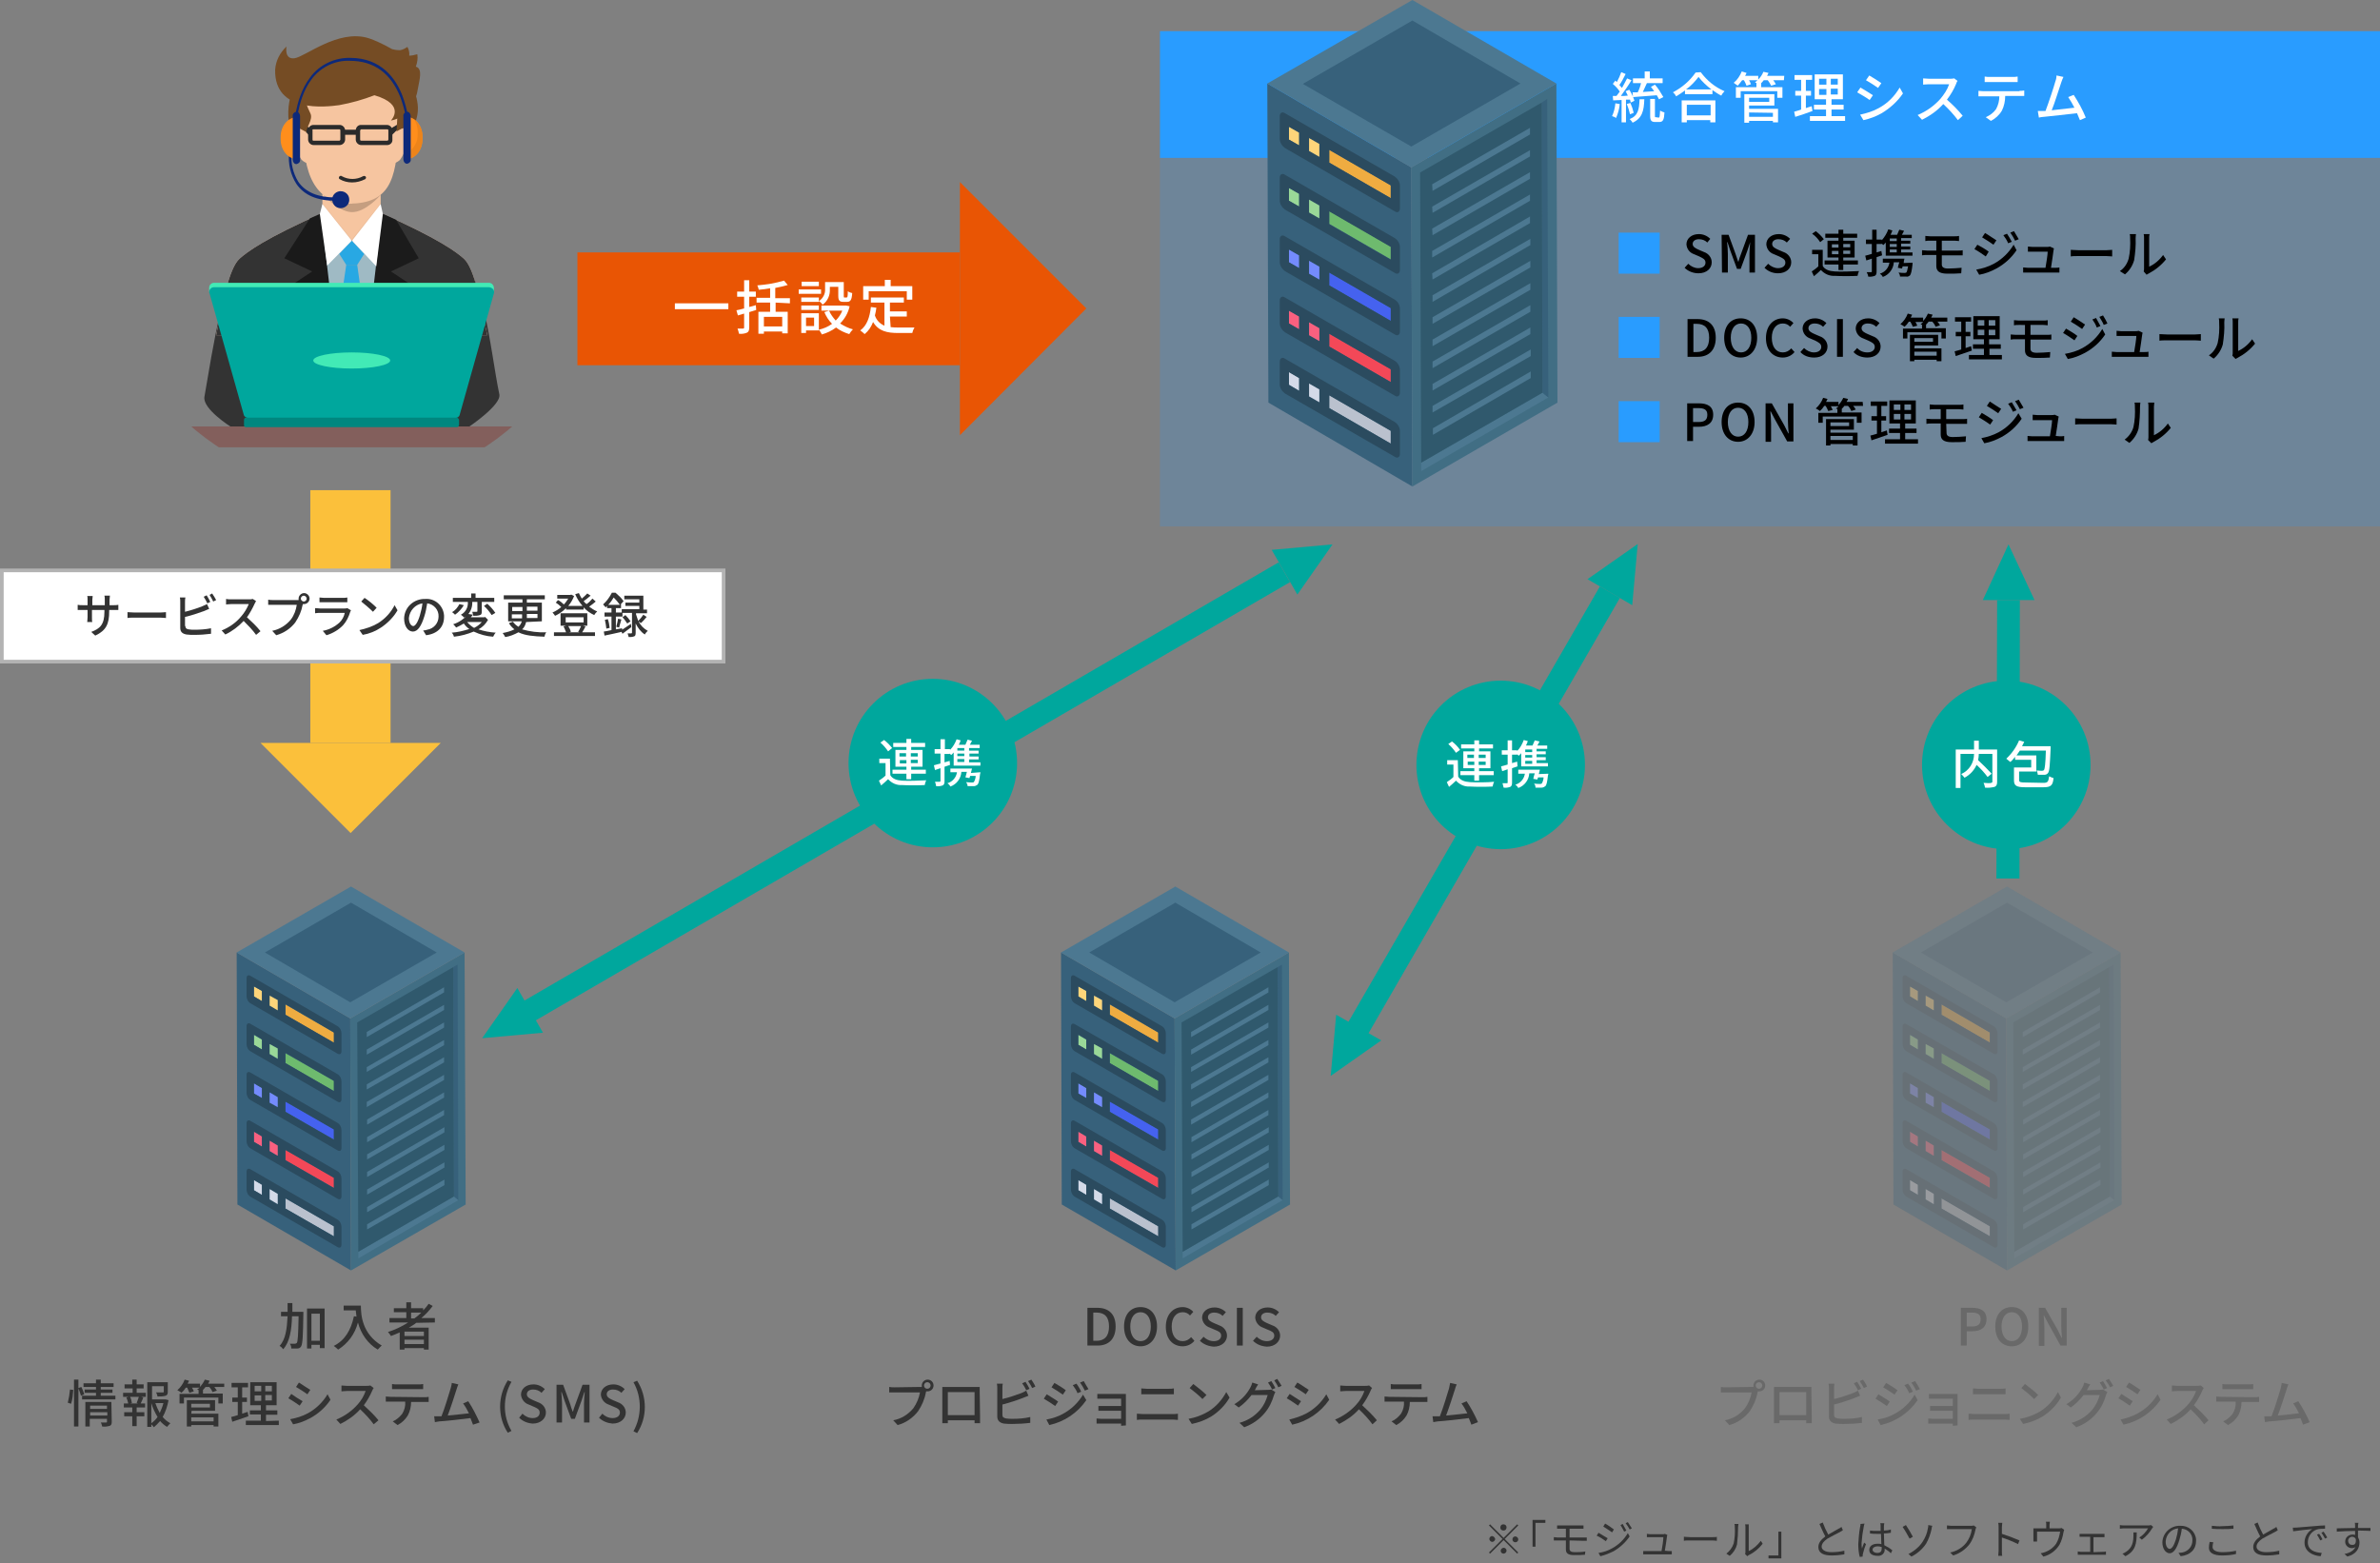 <?xml version="1.0" encoding="utf-8"?>
<!-- Generator: Adobe Illustrator 24.1.0, SVG Export Plug-In . SVG Version: 6.00 Build 0)  -->
<svg version="1.1" id="レイヤー_1" xmlns="http://www.w3.org/2000/svg" xmlns:xlink="http://www.w3.org/1999/xlink" x="0px"
	 y="0px" viewBox="0 0 649.6 426.7" style="enable-background:new 0 0 649.6 426.7;" xml:space="preserve">
<rect x="0" y="0" width="649.6" height="426.7" fill="#808080" stroke="none"/>
<style type="text/css">
	.st0{fill:#E95504;}
	.st1{fill:#00A79D;}
	.st2{opacity:0.2;}
	.st3{fill:#299CFF;}
	.st4{fill:#FFFFFF;}
	.st5{fill:#37617B;}
	.st6{fill:#416E84;}
	.st7{fill:#4C7891;}
	.st8{fill:#30596D;}
	.st9{fill:#EFAC41;}
	.st10{fill:#FED57A;}
	.st11{fill:#2B4B5F;}
	.st12{fill:#6EBA6E;}
	.st13{fill:#9AD898;}
	.st14{fill:#4562EF;}
	.st15{fill:#748BFD;}
	.st16{fill:#F34858;}
	.st17{fill:#F9607F;}
	.st18{fill:#BAC1CE;}
	.st19{fill:#D4DAE8;}
	.st20{clip-path:url(#SVGID_2_);}
	.st21{fill:#333333;}
	.st22{fill-rule:evenodd;clip-rule:evenodd;fill:#FFDECC;}
	.st23{fill-rule:evenodd;clip-rule:evenodd;fill:#333333;}
	.st24{fill-rule:evenodd;clip-rule:evenodd;fill:#F6C5A0;}
	.st25{fill-rule:evenodd;clip-rule:evenodd;fill:#9FBAC4;}
	.st26{fill-rule:evenodd;clip-rule:evenodd;fill:#1A1A1A;}
	.st27{fill-rule:evenodd;clip-rule:evenodd;fill:#1B1B1B;}
	.st28{fill-rule:evenodd;clip-rule:evenodd;fill:#28A8E3;}
	.st29{fill-rule:evenodd;clip-rule:evenodd;fill:#FFFFFF;}
	.st30{opacity:0.2;enable-background:new    ;}
	.st31{opacity:5.000000e-02;enable-background:new    ;}
	.st32{opacity:0.1;fill-rule:evenodd;clip-rule:evenodd;enable-background:new    ;}
	.st33{fill:#F6C5A0;}
	.st34{fill:#2B2B2B;}
	.st35{fill:#754C24;}
	.st36{fill:#835F5C;}
	.st37{fill:#42EAB6;}
	.st38{fill:#00877F;}
	.st39{fill:#0D297A;}
	.st40{fill:#FF8E1C;}
	.st41{fill:#ED841A;}
	.st42{fill:#FBC03B;}
	.st43{fill:none;stroke:#B3B3B3;}
	.st44{opacity:0.3;}
</style>
<g id="文字">
	<rect x="157.6" y="68.9" class="st0" width="104.4" height="30.8"/>
	<polygon class="st0" points="262,49.7 296.5,84.2 262,118.8 	"/>
	<polygon class="st1" points="352.1,158.9 349,153.5 140.6,274.6 143.7,280 	"/>
	<polygon class="st1" points="354.1,162.3 363.7,148.6 347.1,150.1 	"/>
	<polygon class="st1" points="148.2,281.9 131.6,283.4 141.2,269.7 	"/>
	<rect x="334.3" y="219.2" transform="matrix(0.5 -0.866 0.866 0.5 9.599 461.386)" class="st1" width="140.2" height="6.3"/>
	<polygon class="st1" points="445.5,165.2 447,148.5 433.3,158.1 	"/>
	<polygon class="st1" points="551.3,163.8 545.1,163.8 544.9,239.8 551.2,239.8 	"/>
	<polygon class="st1" points="555.3,163.8 548.2,148.6 541.2,163.8 	"/>
	<polygon class="st1" points="377,284 363.2,293.7 364.7,277 	"/>
	<g class="st2">
		<rect x="316.6" y="43" class="st3" width="333" height="100.7"/>
	</g>
	<rect x="316.6" y="8.5" class="st3" width="333" height="34.6"/>
	<path class="st4" d="M442.1,28.4c-0.1,1.3-0.5,2.6-1,3.8c-0.3-0.2-0.7-0.4-1.1-0.5c0.5-1.1,0.8-2.3,0.9-3.5L442.1,28.4z
		 M443.8,27.2v6.2h-1.2v-6.1l-2.3,0.1l-0.1-1.2h1c0.3-0.4,0.6-0.8,0.9-1.2c-0.5-0.8-1.2-1.5-1.9-2.1l0.7-0.9l0.4,0.4
		c0.5-0.9,0.9-1.8,1.2-2.7l1.2,0.5c-0.5,1-1.1,2.2-1.7,3c0.3,0.3,0.5,0.6,0.7,0.8c0.5-0.9,1-1.8,1.4-2.6l1.2,0.5
		c-0.9,1.5-1.9,2.9-2.9,4.3c0.6,0,1.2,0,1.9-0.1c-0.2-0.4-0.4-0.8-0.6-1.2l1-0.4c0.6,0.9,1.1,2,1.4,3l-1,0.5
		c-0.1-0.3-0.1-0.5-0.2-0.8L443.8,27.2z M444.9,31.2c-0.2-0.9-0.5-1.9-0.9-2.8l1-0.3c0.4,0.9,0.7,1.8,0.9,2.7L444.9,31.2z
		 M448.8,27.1c-0.1,3.2-0.6,5.2-3.2,6.4c-0.2-0.4-0.5-0.7-0.8-1c2.3-0.9,2.6-2.6,2.7-5.4L448.8,27.1z M447,25.2
		c0.4-0.8,0.7-1.6,0.9-2.5h-2.2v-1.3h3.2v-1.9h1.4v1.9h3.5v1.3h-4.3c-0.4,0.8-0.7,1.6-1.1,2.4l3.1-0.2c-0.3-0.4-0.6-0.8-0.9-1.2
		l1.1-0.6c0.9,1,1.6,2.2,2.3,3.4l-1.2,0.6c-0.2-0.4-0.4-0.8-0.6-1.1l-6.5,0.5l-0.1-1.3H447z M452.7,32.1c0.3,0,0.3-0.2,0.4-1.9
		c0.4,0.2,0.8,0.4,1.2,0.5c-0.1,2-0.4,2.6-1.4,2.6h-1.1c-1.1,0-1.4-0.4-1.4-1.7V27h1.3v4.6c0,0.4,0,0.4,0.3,0.4L452.7,32.1z"/>
	<path class="st4" d="M464.2,19.7c1.7,2.3,3.9,4.1,6.5,5.2c-0.4,0.4-0.7,0.8-0.9,1.2c-0.8-0.4-1.7-1-2.4-1.5v1.1h-7.5v-1
		c-0.8,0.6-1.6,1.1-2.4,1.6c-0.2-0.4-0.5-0.8-0.9-1.1c2.5-1.3,4.6-3.1,6.2-5.4L464.2,19.7z M459,27.4h9.2v6h-1.4v-0.6h-6.4v0.6H459
		V27.4z M467.1,24.4c-1.3-1-2.5-2.1-3.5-3.4c-1,1.3-2.1,2.5-3.4,3.4H467.1z M460.4,28.6v2.9h6.5v-2.9L460.4,28.6z"/>
	<path class="st4" d="M486.9,21.9H484c0.3,0.4,0.5,0.7,0.7,1.1l-1.3,0.4c-0.2-0.5-0.6-1.1-0.9-1.5h-1.1c-0.2,0.3-0.5,0.6-0.7,0.8
		l0,0v1.1h5.8v2.9h-1.4v-1.8h-10v1.8h-1.3v-2.9h5.6v-1.1h0.1l-0.5-0.2c0.2-0.2,0.5-0.4,0.7-0.6h-2.3c0.2,0.4,0.4,0.7,0.5,1.1
		l-1.2,0.4c-0.2-0.5-0.4-1-0.7-1.5h-0.5c-0.4,0.5-0.8,1.1-1.2,1.5c-0.4-0.3-0.7-0.5-1.1-0.8c1-0.8,1.7-1.9,2.2-3.1l1.3,0.4
		c-0.1,0.3-0.2,0.5-0.4,0.8h3.6v1c0.6-0.6,1.1-1.3,1.4-2.1l1.4,0.3c-0.1,0.3-0.3,0.6-0.4,0.8h4.7L486.9,21.9z M477.4,29.7h7.9v3.7
		h-1.4V33h-6.5v0.5h-1.3v-7.8h8.2v3.1h-6.9L477.4,29.7z M477.4,26.7v1.1h5.5v-1.1L477.4,26.7z M477.4,30.7v1.2h6.5v-1.1L477.4,30.7z
		"/>
	<path class="st4" d="M494.7,30.3c-1.6,0.6-3.4,1.2-4.7,1.6l-0.3-1.4c0.5-0.2,1.2-0.3,1.9-0.6v-3.8H490v-1.3h1.6v-3h-1.8v-1.3h4.8
		v1.3h-1.7v3h1.4v1.3h-1.4v3.4c0.5-0.2,1-0.3,1.6-0.5L494.7,30.3z M503.6,31.7v1.3H494v-1.3h4.4v-1.8h-3.3v-1.3h3.3v-1.5h-3.1v-6.8
		h7.7v6.8h-3.1v1.5h3.3v1.3h-3.3v1.8H503.6z M496.5,23.1h2v-1.6h-2V23.1z M496.5,25.9h2v-1.6h-2V25.9z M501.6,21.5h-1.9v1.6h1.9
		V21.5z M501.6,24.2h-1.9v1.6h1.9V24.2z"/>
	<path class="st4" d="M511.2,26l-0.9,1.3c-1.1-0.8-2.2-1.4-3.4-2.1l0.9-1.3C508.8,24.5,510.5,25.5,511.2,26z M512.8,29.5
		c2.4-1.3,4.3-3.2,5.7-5.6l0.9,1.6c-1.5,2.2-3.5,4-5.8,5.4c-1.6,0.9-3.2,1.5-5,1.9l-0.9-1.5C509.5,30.9,511.2,30.4,512.8,29.5z
		 M513.5,22.7l-0.9,1.3c-0.8-0.6-2.4-1.6-3.3-2.1l0.9-1.3C511.1,21.1,512.8,22.2,513.5,22.7z"/>
	<path class="st4" d="M534.3,22.1c-0.2,0.2-0.3,0.5-0.4,0.8c-0.6,1.5-1.5,3-2.5,4.3c1.5,1.3,3,2.8,4.3,4.4l-1.3,1.2
		c-1.2-1.6-2.5-3-4-4.4c-1.6,1.8-3.6,3.2-5.8,4.3l-1.2-1.3c2.4-1,4.5-2.5,6.2-4.4c1-1.2,1.9-2.5,2.4-4h-5.5c-0.6,0-1.4,0.1-1.6,0.1
		v-1.7c0.3,0,1.2,0.1,1.6,0.1h5.6c0.4,0,0.9,0,1.3-0.1L534.3,22.1z"/>
	<path class="st4" d="M551.2,24.8c0.3,0,0.9,0,1.3-0.1v1.5c-0.3,0-0.9,0-1.3,0h-3.9c0,1.4-0.3,2.8-0.9,4c-0.7,1.2-1.8,2.2-3,2.8
		l-1.4-1c1.1-0.5,2.1-1.2,2.8-2.2c0.6-1.1,0.9-2.3,0.9-3.5h-4.3c-0.5,0-0.9,0-1.4,0v-1.5c0.4,0,0.9,0.1,1.4,0.1H551.2z M543.2,22.4
		c-0.5,0-1,0-1.5,0v-1.5c0.5,0.1,1,0.1,1.5,0.1h6c0.5,0,1,0,1.5-0.1v1.5c-0.5,0-1,0-1.5,0L543.2,22.4z"/>
	<path class="st4" d="M567.7,32.8c-0.2-0.5-0.5-1.2-0.8-1.9c-2.4,0.3-7.2,0.8-9.1,1c-0.4,0-0.9,0.1-1.3,0.2l-0.3-1.8
		c0.5,0,1,0,1.5,0c0.2,0,0.4,0,0.6,0c0.8-2.1,2.3-6.6,2.7-8.1c0.2-0.5,0.3-1,0.3-1.6l1.9,0.4c-0.2,0.4-0.4,0.9-0.6,1.5
		c-0.5,1.4-1.8,5.7-2.6,7.6c2-0.2,4.6-0.5,6.2-0.7c-0.5-1-1.1-2-1.7-2.9l1.5-0.6c1.3,2,2.4,4,3.3,6.2L567.7,32.8z"/>
	<polygon class="st5" points="345.9,22.8 346.2,109.9 385.5,132.8 385.2,45.7 	"/>
	<polygon class="st6" points="385.2,45.7 385.5,132.8 425.1,109.9 424.8,22.8 	"/>
	<polygon class="st7" points="421,107.2 421,107.2 422.6,108.5 422.6,108.5 387.9,128.6 387.9,126.3 	"/>
	<polygon class="st5" points="420.8,28 422.3,27 422.6,108.5 421,107.2 	"/>
	<polygon class="st8" points="420.8,28 421,107.2 387.9,126.3 387.6,47.1 	"/>
	<polygon class="st7" points="345.9,22.8 385.2,45.7 424.8,22.8 385.5,0 	"/>
	<polygon class="st5" points="415,22.8 385.5,5.6 355.6,22.9 385.2,40 	"/>
	<polygon class="st9" points="362.8,40.9 362.8,44.4 379.6,54.1 379.6,50.6 	"/>
	<polygon class="st10" points="351.8,34.6 351.8,38.1 354.6,39.7 354.6,36.2 	"/>
	<path class="st11" d="M380.7,48.2c0.8,0.6,1.4,1.5,1.4,2.5v6.2c0,0.9-0.7,1.3-1.4,0.8l-30-17.3c-0.8-0.6-1.4-1.5-1.4-2.5v-6.2
		c0-0.9,0.7-1.3,1.4-0.8L380.7,48.2z M362.8,44.4l16.8,9.7v-3.5l-16.8-9.7L362.8,44.4 M351.8,38.1l2.8,1.6v-3.5l-2.8-1.6V38.1
		 M357.3,41.2l2.8,1.6v-3.5l-2.8-1.6V41.2"/>
	<polygon class="st10" points="357.3,37.7 357.3,41.2 360.1,42.8 360.1,39.3 	"/>
	<polygon class="st12" points="362.8,57.6 362.8,61.1 379.6,70.8 379.6,67.3 	"/>
	<polygon class="st13" points="351.8,51.3 351.8,54.8 354.6,56.4 354.6,52.9 	"/>
	<path class="st11" d="M380.7,65c0.8,0.5,1.4,1.5,1.4,2.5v6.2c0,0.9-0.7,1.3-1.4,0.8l-30-17.3c-0.8-0.6-1.4-1.5-1.4-2.5v-6.2
		c0-0.9,0.7-1.3,1.4-0.8L380.7,65z M362.8,61.2l16.8,9.7v-3.5l-16.8-9.7L362.8,61.2 M351.8,54.8l2.8,1.6v-3.5l-2.8-1.6V54.8
		 M357.3,58l2.8,1.6v-3.5l-2.8-1.6V58"/>
	<polygon class="st13" points="357.3,54.5 357.3,58 360.1,59.6 360.1,56.1 	"/>
	<polygon class="st14" points="362.8,74.4 362.8,77.9 379.6,87.6 379.6,84.1 	"/>
	<polygon class="st15" points="351.8,68.1 351.8,71.6 354.6,73.2 354.6,69.7 	"/>
	<path class="st11" d="M380.7,81.8c0.9,0.6,1.4,1.5,1.4,2.5v6.2c0,0.9-0.7,1.3-1.4,0.8l-30-17.3c-0.8-0.6-1.4-1.5-1.4-2.5v-6.2
		c0-0.9,0.7-1.3,1.4-0.8L380.7,81.8z M362.8,77.9l16.8,9.7v-3.5l-16.8-9.7V77.9 M351.8,71.6l2.8,1.6v-3.5l-2.8-1.6V71.6 M357.3,74.7
		l2.8,1.6v-3.5l-2.8-1.6L357.3,74.7"/>
	<polygon class="st15" points="357.3,71.2 357.3,74.7 360.1,76.3 360.1,72.8 	"/>
	<polygon class="st16" points="362.8,91.1 362.8,94.6 379.6,104.3 379.6,100.8 	"/>
	<polygon class="st17" points="351.8,84.8 351.8,88.3 354.6,89.9 354.6,86.4 	"/>
	<path class="st11" d="M380.7,98.5c0.8,0.5,1.4,1.5,1.4,2.5v6.2c0,0.9-0.7,1.3-1.4,0.8l-30-17.3c-0.8-0.6-1.4-1.5-1.4-2.5V82
		c0-0.9,0.7-1.3,1.4-0.8L380.7,98.5z M362.8,94.6l16.8,9.7v-3.5l-16.8-9.7L362.8,94.6 M351.8,88.3l2.8,1.6v-3.5l-2.8-1.6V88.3
		 M357.3,91.5l2.8,1.6v-3.5l-2.8-1.6V91.5"/>
	<polygon class="st17" points="357.3,88 357.3,91.5 360.1,93.1 360.1,89.6 	"/>
	<polygon class="st18" points="362.8,107.9 362.8,111.4 379.6,121.1 379.6,117.6 	"/>
	<polygon class="st19" points="351.8,101.5 351.8,105 354.6,106.7 354.6,103.2 	"/>
	<path class="st11" d="M380.7,115.2c0.8,0.5,1.4,1.5,1.4,2.5v6.2c0,0.9-0.7,1.3-1.4,0.8l-30-17.3c-0.8-0.6-1.4-1.5-1.4-2.5v-6.2
		c0-0.9,0.7-1.3,1.4-0.8L380.7,115.2z M362.8,111.4l16.8,9.7v-3.5l-16.8-9.7V111.4 M351.8,105.1l2.8,1.6v-3.5l-2.8-1.6V105.1
		 M357.3,108.2l2.8,1.6v-3.5l-2.8-1.6V108.2"/>
	<polygon class="st19" points="357.3,104.7 357.3,108.2 360.1,109.8 360.1,106.3 	"/>
	<polygon class="st7" points="390.9,68.5 390.9,70.3 417.6,54.8 417.6,53.1 	"/>
	<polygon class="st7" points="390.9,74.6 391,76.3 417.6,60.9 417.6,59.1 	"/>
	<polygon class="st7" points="390.9,62.4 391,64.2 417.6,48.8 417.6,47 	"/>
	<polygon class="st7" points="390.9,56.4 391,58.1 417.6,42.7 417.6,41 	"/>
	<polygon class="st7" points="390.9,50.3 391,52.1 417.6,36.7 417.6,34.9 	"/>
	<polygon class="st7" points="391.1,116.9 391.1,118.7 417.8,103.2 417.8,101.4 	"/>
	<polygon class="st7" points="391,110.8 391,112.6 417.8,97.2 417.8,95.4 	"/>
	<polygon class="st7" points="391,104.8 391,106.6 417.7,91.2 417.7,89.4 	"/>
	<polygon class="st7" points="391,98.7 391,100.5 417.7,85.1 417.7,83.3 	"/>
	<polygon class="st7" points="391,92.7 391,94.5 417.7,79.1 417.7,77.3 	"/>
	<polygon class="st7" points="391,86.6 391,88.4 417.7,73 417.7,71.2 	"/>
	<polygon class="st7" points="391,80.6 391,82.4 417.7,66.9 417.7,65.2 	"/>
	<g>
		<defs>
			<circle id="SVGID_1_" cx="96" cy="66" r="66.8"/>
		</defs>
		<clipPath id="SVGID_2_">
			<use xlink:href="#SVGID_1_"  style="overflow:visible;"/>
		</clipPath>
		<g class="st20">
			<g id="Girl">
				<path class="st21" d="M123.4,69.4c-6.6-1.4-22.3-6.2-22.3-6.2L96,71.9l-4.7-8.8c0,0-17.9,4.8-24.2,7c-5.7,2-9.2,26.2-11.3,38.2
					c-0.6,3.3,7.2,8.2,7.2,8.2h65c0,0,8.8-5.9,8.3-8.8C133.8,95.8,131.9,71.2,123.4,69.4z"/>
				<path class="st22" d="M88.6,57.9c-16.4,7.2-21.3,11-23.2,12.7c-3,2.7-4.7,12.5-6.4,20.9H133c-1.8-8.4-3.4-18.2-6.4-20.9
					c-1.9-1.7-6.7-5.4-23-12.6L88.6,57.9z"/>
				<path class="st23" d="M88.6,57.9c-16.4,7.2-21.3,11-23.2,12.7c-3,2.7-4.7,12.5-6.4,20.9H133c-1.8-8.4-3.4-18.2-6.4-20.9
					c-1.9-1.7-6.7-5.4-23-12.6L88.6,57.9z"/>
				<path class="st24" d="M88,43.6v18.1c4.4,5.2,11.5,5.4,15.9,0V43.6C103.9,33.8,88,33.8,88,43.6z"/>
				<path class="st25" d="M96,65.7c0,0-11.1,2.7-11.1,3.3s4.2,22.5,4.2,22.5h15.1l1.7-22.4L96,65.7z"/>
				<polygon class="st26" points="88,58.1 88,61.7 91.5,91.5 85.5,91.5 79,78.2 85.2,74.1 77.6,70.5 84.6,59.6 				"/>
				<polygon class="st27" points="103.9,58.1 103.9,61.7 100.4,91.5 106.4,91.5 112.9,78.2 106.7,74.1 114.3,70.5 108.1,60 				"/>
				<path class="st28" d="M92.6,69.3l1.9,3h3l1.9-3L96,65.7L92.6,69.3z"/>
				<polygon class="st28" points="94.5,72.3 91.7,91.5 100.2,91.5 97.5,72.3 				"/>
				<path class="st29" d="M88,55.7l-0.7,2.7l2,14.1l6.7-6.8L88,55.7z"/>
				<path class="st30" d="M88,52.3v0.6c0,0,4.1,4.8,7.9,5s8-4.7,8-4.7v-0.9"/>
				<path class="st29" d="M103.9,55.7l0.6,2.7l-1.8,14.3l-6.6-7L103.9,55.7z"/>
				<polyline class="st31" points="88,55.7 96,65.7 103.9,55.7 103.9,55.5 96,65.4 88,55.5 88,55.7 				"/>
				<polygon class="st32" points="94.5,72.3 97.5,72.3 97.5,72.4 94.5,72.4 				"/>
				<path class="st33" d="M82.7,36.8c1.3,10,7.8,18.8,12.6,18.8c10.8-0.1,12.9-6.1,13.4-19c0.4-10.7,0.3-20.7-12.8-20.7
					C83.6,15.9,81.4,26.4,82.7,36.8z"/>
				<path class="st33" d="M82.9,36.6c0.1-10.2,0.7-20.7,13-20.7c0,0,0.2,39.7,0.2,39.7C87.7,55.8,82.8,49.8,82.9,36.6z"/>
				<path class="st34" d="M105.7,39.6h-7.1c-0.8,0-1.5-0.7-1.5-1.5c0,0,0,0,0,0v-2.5l0,0c0-0.8,0.6-1.5,1.4-1.5h7.1
					c0.8,0,1.5,0.7,1.5,1.5v2.5l0,0C107.2,38.9,106.5,39.6,105.7,39.6C105.7,39.6,105.7,39.6,105.7,39.6z M106,35.6
					c0-0.2-0.1-0.3-0.3-0.3h-7.1c-0.1,0-0.2,0.1-0.3,0.3v2.5l0,0c0,0.2,0.1,0.3,0.3,0.3h7.1c0.2,0,0.3-0.2,0.3-0.3V35.6L106,35.6z"
					/>
				<rect x="93.6" y="35.4" class="st34" width="4.3" height="1.4"/>
				<polygon class="st34" points="109.1,34.8 106.8,37 106.8,35 109.1,33.6 				"/>
				<path class="st34" d="M92.7,39.6h-7.1c-0.8,0-1.5-0.7-1.5-1.5c0,0,0,0,0,0v-2.5l0,0c0-0.8,0.6-1.5,1.5-1.5h7.1
					c0.8,0,1.5,0.7,1.5,1.5v2.5l0,0C94.2,38.9,93.5,39.6,92.7,39.6C92.7,39.6,92.7,39.6,92.7,39.6z M92.9,35.6
					c0-0.2-0.1-0.3-0.3-0.3h-7.1c-0.2,0-0.3,0.2-0.2,0.3v2.5l0,0c0,0.2,0.1,0.3,0.2,0.3h7.1c0.2,0,0.3-0.2,0.3-0.3V35.6L92.9,35.6z"
					/>
				<polygon class="st34" points="84.5,34.9 82.2,33.6 82.3,34.7 84.4,37 				"/>
				<path class="st35" d="M83.4,37.1c0-2.4,2.2-4.4,1.3-6.2S83,27.2,83.6,25c1.3-4.6,6.6-6.6,8.1-7s0.2-2.9,0.2-2.9
					c-1.7-0.4-3.5,0-5.1,0.9c-2.8,1.5-5,3.9-6.2,6.8c-1.6,3.2-2.2,6.8-1.8,10.3c0.4,2.6,1.3,3.3,1.3,3.3h2.2L83.4,37.1z"/>
				<path class="st35" d="M91.3,19c1.8,2.2,8.1,3,9.2,1.3c0.8-1.1,2.2-0.5,3.7,0.2c3.3,1.7,4.4,3.7,4.4,6.6s-0.4,9.5-0.4,9.5
					l2.9,0.9c0,0,3.5-4.2,2.9-9s-2.2-4.8-2.8-7s0.4-2.2-1.8-4.4s-10.3-4-13-3.7s-5.1,0.2-5.5,1.5S91.3,19,91.3,19z"/>
				<path class="st33" d="M108,36c1.5-0.7,2.6-2,3.1,0.4c0.3,2.5-0.4,5.1-1.9,7.2c-1,1-2.5,1.3-2.5,0.9S108,36,108,36z"/>
				<path class="st33" d="M83.5,36c-1.5-0.7-2.6-2-3.1,0.4c-0.3,2.5,0.4,5.1,1.9,7.2c1,1,2.5,1.3,2.5,0.9S83.5,36,83.5,36z"/>
				<path class="st35" d="M78.2,12.7c0,0-0.7,3.6,2.2,3.2s11.9-8,20.1-5.5c1,0.3,1.9,0.7,2.8,1.1c1.3,0.6,2.5,1.2,3.7,1.9
					c0.7,0.2,1.4,0.3,2.2,0.3c0.7-0.1,1.4-0.5,2-0.9c0.4,0.7,0.6,1.6,0.5,2.4c0.7,0,1.5-0.2,2.2-0.4c0.2,1.1,0,2.3-0.4,3.4
					c2,0.5,0.9,3.9,0.6,5.8c-1.2,8.2-7.4,8.9-7.4,8.9s4.3-4.3-4.5-6.9c-3.1,1.2-6.3,2.1-9.6,2.7c-3.7,0.5-17.8,2.2-17.5-9.7
					C75.3,16.5,76.4,14.4,78.2,12.7z"/>
			</g>
			<g id="Computer">
				<path class="st36" d="M153.8,119.3c0,1.6-1.9,2.8-4.3,2.8h-107c-2.3,0-4.3-1.3-4.3-2.8s1.9-2.9,4.3-2.9h107
					C151.8,116.5,153.8,117.8,153.8,119.3z"/>
				<path class="st37" d="M134.8,78.6c0-0.7-0.5-1.3-1.2-1.4c0,0,0,0-0.1,0H58.4c-0.7,0-1.3,0.6-1.3,1.3v1.2l0.3-0.1l9.1,32.2
					c0.1,0.6,0.7,1,1.3,1h56.5c0.6,0,1.1-0.4,1.2-1l9.1-32.2h0.2C134.8,79.6,134.8,78.6,134.8,78.6z"/>
				<path class="st1" d="M98.2,78.4H58.4c-0.7,0-1.3,0.6-1.3,1.3c0,0.1,0,0.3,0.1,0.4l9.3,33c0.1,0.6,0.7,1,1.3,1h56.5
					c0.6,0,1.1-0.4,1.2-1l9.3-33c0.2-0.7-0.2-1.4-0.9-1.6c-0.1,0-0.2-0.1-0.4-0.1H98.2z"/>
				<ellipse class="st37" cx="96" cy="98.4" rx="10.5" ry="2.2"/>
				<path class="st38" d="M124.6,116.6H67.2c-0.1,0-0.1,0-0.2,0c-0.3-0.1-0.4-0.3-0.4-0.6v-1.4c0-0.4,0.3-0.6,0.6-0.6h57.4
					c0.4,0,0.6,0.3,0.7,0.6v1.4c0,0.2-0.1,0.3-0.2,0.4C125,116.6,124.8,116.6,124.6,116.6z"/>
			</g>
			<path class="st39" d="M80.2,36.7c0-0.4-0.2-9.4,4.4-15.5c2.5-3.5,6.7-5.5,11-5.4c8.5,0,12.5,5.7,14.3,10.5
				c1.2,3.3,1.9,6.9,2,10.4h-0.6c-0.1-3.4-0.8-6.8-2-10.1c-2.6-6.6-7.2-10-13.8-10c-4.1-0.2-8.1,1.8-10.5,5.1
				c-4.4,5.9-4.2,14.8-4.2,14.9L80.2,36.7z"/>
			<path class="st39" d="M91.6,54.8c-5,0-8.6-1.5-10.7-4.6c-1.6-2.5-2.3-5.5-2-8.5l0.7,0.1c-0.3,2.7,0.4,5.5,1.8,7.8
				c2,2.9,5.4,4.3,10.2,4.3L91.6,54.8z"/>
			<path class="st40" d="M81,43.4L81,43.4c-2.4,0-4.4-2.4-4.4-5.4v-0.6c0-3,2-5.4,4.4-5.4l0,0"/>
			<path class="st39" d="M81.9,43.6c0.1,0.6-0.4,1.1-1,1.2c0,0,0,0,0,0l0,0c-0.6,0-1-0.6-1-1.2c0,0,0,0,0,0V31.7
				c-0.1-0.6,0.4-1.1,1-1.2c0,0,0,0,0,0l0,0c0.6,0,1,0.6,1,1.2c0,0,0,0,0,0V43.6z"/>
			<path class="st40" d="M110.9,31.9L110.9,31.9c2.5,0,4.4,2.4,4.4,5.4V38c0,3-2,5.4-4.4,5.4l0,0"/>
			<path class="st41" d="M113,32.6c0.7,1,1,2.2,1,3.4v0.6c0.1,2.2-1.1,4.2-3.1,5.2v1.6c2.5,0,4.4-2.4,4.4-5.4v-0.6
				C115.4,35.5,114.5,33.7,113,32.6z"/>
			<path class="st39" d="M110.1,31.7c-0.1-0.6,0.4-1.1,1-1.2c0,0,0,0,0,0l0,0c0.6,0,1,0.6,1,1.2c0,0,0,0,0,0v11.8
				c0.1,0.6-0.4,1.1-1,1.2c0,0,0,0,0,0l0,0c-0.6,0-1-0.6-1-1.2c0,0,0,0,0,0V31.7z"/>
			<path class="st39" d="M95.3,54.2c0.2,1.3-0.7,2.4-2,2.6c-1.3,0.2-2.4-0.7-2.6-2c-0.2-1.3,0.7-2.4,2-2.6c0.1,0,0.2,0,0.3,0
				C94.2,52.2,95.2,53.1,95.3,54.2C95.3,54.2,95.3,54.2,95.3,54.2z"/>
		</g>
	</g>
	<path class="st34" d="M96.1,49.8c-1.2,0-2.4-0.3-3.4-0.9c-0.2-0.1-0.3-0.4-0.1-0.7c0,0,0,0,0,0c0.2-0.2,0.5-0.3,0.7-0.1
		c1.8,1,4,1,5.8,0c0.2-0.1,0.5-0.1,0.7,0.1c0,0,0,0,0,0c0.2,0.2,0.1,0.5-0.1,0.7c0,0,0,0,0,0C98.5,49.5,97.3,49.8,96.1,49.8z"/>
	<rect x="84.7" y="133.8" class="st42" width="21.9" height="69"/>
	<polygon class="st42" points="120.3,202.8 95.7,227.4 71.1,202.8 	"/>
	<rect x="0.5" y="155.7" class="st4" width="197" height="24.9"/>
	<rect x="0.5" y="155.7" class="st43" width="197" height="24.9"/>
	<path class="st21" d="M31,165.2c0.4,0,0.9,0,1.3-0.1v1.4c-0.4,0-0.9,0-1.3,0h-1.2v0.4c0,3.4-0.8,5.2-3.8,6.6l-1.1-1
		c2.4-0.9,3.6-2,3.6-5.5v-0.5h-3.4v2c0,0.5,0,1.1,0.1,1.3h-1.4c0-0.2,0.1-0.7,0.1-1.3v-2h-1.3c-0.6,0-1.1,0-1.4,0v-1.4
		c0.4,0.1,0.9,0.1,1.4,0.1h1.3v-1.5c0-0.4,0-0.9-0.1-1h1.5c0,0.3-0.1,0.7-0.1,1v1.5h3.4v-1.5c0-0.4,0-0.8-0.1-1.1h1.5
		c0,0.4-0.1,0.8-0.1,1.1v1.5H31z"/>
	<path class="st21" d="M34.8,167.1c0.4,0,1.2,0.1,1.9,0.1h7.1c0.6,0,1.2-0.1,1.5-0.1v1.6c-0.3,0-0.9-0.1-1.5-0.1h-7.1
		c-0.7,0-1.5,0-1.9,0.1V167.1z"/>
	<path class="st21" d="M50.6,170.9c0,0.6,0.3,0.8,0.9,0.9c0.5,0.1,1.1,0.1,1.6,0.1c1.5,0,3-0.1,4.5-0.4v1.5c-1.5,0.2-3,0.3-4.6,0.3
		c-0.7,0-1.4,0-2.1-0.1c-1.1-0.2-1.7-0.7-1.7-1.8v-7.1c0-0.4,0-0.8-0.1-1.2h1.5c-0.1,0.4-0.1,0.8-0.1,1.2v2.7
		c1.6-0.4,3.2-0.9,4.7-1.5c0.4-0.2,0.9-0.4,1.3-0.6l0.6,1.3c-0.4,0.2-1,0.4-1.4,0.6c-1.7,0.6-3.4,1.2-5.2,1.6V170.9z M56.6,164.7
		c-0.3-0.6-0.6-1.2-1-1.8l0.8-0.4c0.4,0.6,0.7,1.2,1,1.8L56.6,164.7z M57.9,162c0.4,0.6,0.8,1.2,1.1,1.8l-0.8,0.4
		c-0.3-0.6-0.6-1.2-1-1.8L57.9,162z"/>
	<path class="st21" d="M69.9,164.1c-0.1,0.2-0.3,0.4-0.4,0.7c-0.6,1.3-1.3,2.6-2.1,3.7c1.3,1.2,2.6,2.4,3.7,3.8l-1.2,1
		c-1-1.4-2.2-2.6-3.4-3.8c-1.4,1.5-3.1,2.8-5,3.7l-1-1.1c2-0.8,3.9-2.1,5.3-3.8c0.9-1,1.6-2.2,2.1-3.4h-4.8c-0.5,0-1.2,0.1-1.4,0.1
		v-1.5c0.5,0.1,0.9,0.1,1.4,0.1h4.8c0.4,0,0.8,0,1.1-0.1L69.9,164.1z"/>
	<path class="st21" d="M80.9,163.8c0.2,0,0.4,0,0.6,0c0-0.1,0-0.2,0-0.4c0-0.8,0.7-1.5,1.5-1.5s1.5,0.7,1.5,1.5s-0.7,1.5-1.5,1.5
		c-0.1,0-0.2,0-0.3,0l-0.1,0.2c-0.3,1.7-1,3.3-2,4.8c-1.3,1.7-3.1,2.9-5.2,3.5l-1.1-1.2c2-0.4,3.8-1.5,5.1-3.1
		c0.9-1.2,1.4-2.6,1.6-4h-6.4c-0.6,0-1.1,0-1.4,0v-1.4c0.5,0.1,0.9,0.1,1.4,0.1L80.9,163.8z M83.7,163.4c0-0.4-0.4-0.8-0.8-0.8
		c-0.4,0-0.8,0.4-0.8,0.8s0.4,0.8,0.8,0.8C83.3,164.2,83.7,163.9,83.7,163.4z"/>
	<path class="st21" d="M95.8,166.6c-0.1,0.1-0.1,0.3-0.2,0.4c-0.4,1.3-1,2.6-1.9,3.6c-1.2,1.3-2.9,2.3-4.6,2.8l-1-1.2
		c1.7-0.3,3.3-1.1,4.6-2.3c0.7-0.7,1.2-1.6,1.4-2.6h-6.7c-0.3,0-0.9,0-1.4,0.1v-1.4c0.5,0,1,0.1,1.4,0.1H94c0.3,0,0.6,0,0.8-0.1
		L95.8,166.6z M87.2,163.1c0.4,0,0.8,0.1,1.2,0.1h5.1c0.4,0,0.8,0,1.3-0.1v1.3c-0.3,0-0.8,0-1.3,0h-5.1c-0.4,0-0.9,0-1.2,0V163.1z"
		/>
	<path class="st21" d="M103.2,170.1c1.9-1.2,3.5-2.9,4.5-4.9l0.8,1.4c-1.1,1.9-2.7,3.5-4.5,4.7c-1.5,1-3.2,1.7-5,2l-0.9-1.3
		C99.9,171.6,101.7,171,103.2,170.1z M102.8,165.9l-1,1.1c-1-1-2.1-1.9-3.2-2.8l0.9-1C100.7,164,101.8,164.9,102.8,165.9z"/>
	<path class="st21" d="M115.5,172.1c0.4,0,0.8-0.1,1.1-0.2c1.8-0.3,3.1-1.8,3.1-3.6c0.1-1.8-1.3-3.4-3.1-3.6
		c-0.2,1.2-0.4,2.4-0.8,3.6c-0.8,2.6-1.8,4.1-3.1,4.1s-2.4-1.4-2.4-3.6c0.1-3.1,2.7-5.4,5.8-5.3c2.6-0.2,4.9,1.8,5.1,4.5
		c0,0.1,0,0.3,0,0.4c0,2.7-1.7,4.6-4.9,5L115.5,172.1z M114.6,168c0.3-1.1,0.6-2.2,0.7-3.3c-2,0.3-3.5,2-3.7,4
		c0,1.5,0.7,2.2,1.2,2.2S114,170,114.6,168z"/>
	<path class="st21" d="M133.2,169.2c-0.6,1.1-1.5,2-2.6,2.6c1.5,0.5,3.1,0.8,4.7,0.9c-0.3,0.3-0.5,0.7-0.7,1.1
		c-1.8-0.1-3.6-0.6-5.3-1.4c-1.7,0.7-3.5,1.2-5.4,1.4c-0.1-0.4-0.3-0.8-0.6-1.1c1.6-0.1,3.2-0.5,4.8-1c-0.6-0.4-1.1-0.9-1.5-1.5
		c-0.7,0.4-1.4,0.8-2.1,1.1c-0.2-0.3-0.5-0.6-0.8-0.9c1.6-0.5,3-1.5,4.1-2.8l1.3,0.2c-0.2,0.2-0.4,0.5-0.6,0.7h3.7l0.2-0.1
		L133.2,169.2z M126.6,165.2c-0.6,1-1.4,1.9-2.4,2.6c-0.3-0.3-0.5-0.5-0.8-0.7c0.9-0.5,1.5-1.3,2-2.2L126.6,165.2z M128.9,164.3
		c0.1,1.7-0.7,3.4-2.2,4.3c-0.3-0.3-0.6-0.6-0.9-0.8c1.3-0.7,2-2,1.9-3.5h-4.1v-1.1h5v-1.2h1.2v1.2h5.1v1.1h-3.4v2.6
		c0,0.6-0.1,0.9-0.5,1c-0.6,0.2-1.2,0.2-1.8,0.2c-0.1-0.4-0.2-0.7-0.3-1.1c0.4,0,0.8,0,1.2,0c0.1,0,0.2,0,0.2-0.2v-2.5L128.9,164.3
		L128.9,164.3z M127.5,169.8c0.5,0.6,1.2,1.2,1.9,1.6c0.8-0.4,1.5-0.9,2.1-1.6L127.5,169.8L127.5,169.8z M133,164.8
		c0.8,0.7,1.6,1.6,2.2,2.5l-1,0.6c-0.6-0.9-1.3-1.8-2.1-2.5L133,164.8z"/>
	<path class="st21" d="M143.6,169.8c-0.2,0.8-0.5,1.5-1.1,2c2.1,0.6,4.4,0.9,6.6,0.8c-0.3,0.4-0.4,0.8-0.5,1.2
		c-2.9-0.1-5.3-0.3-7.1-1.2c-1.1,0.6-2.3,1.1-3.6,1.3c-0.2-0.4-0.4-0.7-0.7-1.1c1.1-0.2,2.2-0.5,3.2-1c-0.6-0.5-1.1-1-1.5-1.7
		l1.1-0.4c0.4,0.6,0.9,1,1.5,1.4c0.4-0.4,0.8-0.9,0.9-1.5h-3.7v-5.1h3.9v-0.9h-5.1v-1.1h11.2v1.1h-4.9v0.9h4.1v5.1L143.6,169.8z
		 M139.8,166.8h2.8v-1.1h-2.8V166.8z M142.5,168.8c0-0.2,0-0.4,0-0.6v-0.5h-2.8v1.1H142.5z M146.7,167.6h-2.9v0.5c0,0.2,0,0.4,0,0.6
		h2.9L146.7,167.6z M143.8,165.6v1.1h2.9v-1.1H143.8z"/>
	<path class="st21" d="M162.6,164.2c-0.6,0.5-1.2,1-1.8,1.4c0.7,0.5,1.4,1,2.2,1.3c-0.3,0.3-0.6,0.6-0.8,1c-1.1-0.5-2.1-1.2-2.9-2.1
		v0.6h-4.8V166c-0.9,0.9-1.9,1.6-3,2.1c-0.2-0.3-0.4-0.6-0.7-0.9c0.9-0.4,1.7-0.9,2.4-1.5c-0.5-0.5-1-0.9-1.5-1.2l0.6-0.7
		c0.6,0.3,1.1,0.7,1.6,1.2c0.5-0.5,0.8-1,1.2-1.6h-3v-1h3.6l0.2-0.1l0.8,0.4c-0.4,1-0.9,1.9-1.6,2.7h3.9c-0.8-0.9-1.5-2-2-3.2l1-0.3
		c0.2,0.5,0.5,1,0.8,1.5c0.5-0.4,1-0.9,1.5-1.4l0.9,0.6c-0.6,0.5-1.3,1.1-1.9,1.5c0.2,0.3,0.5,0.6,0.8,0.8c0.6-0.4,1.1-0.9,1.6-1.5
		L162.6,164.2z M159.8,171c-0.3,0.6-0.6,1.2-0.9,1.6h3.5v1h-11.2v-1h3.3c-0.2-0.5-0.4-1.1-0.7-1.6l0.7-0.2h-1.5v-3.4h7.3v3.4h-1.2
		L159.8,171z M154.4,169.9h4.9v-1.4h-4.9L154.4,169.9z M155.1,170.9c0.3,0.5,0.6,1,0.7,1.6l-0.5,0.1h2.9l-0.4-0.1
		c0.3-0.5,0.6-1.1,0.8-1.6H155.1z"/>
	<path class="st21" d="M172.3,171.2c-0.8,0.6-1.6,1.2-2.4,1.8l-0.3-0.6v0.1c-1.6,0.4-3.3,0.7-4.6,1l-0.2-1.1
		c0.6-0.1,1.3-0.2,2.1-0.4v-3.7h-1.9v-1.1h1.9v-1.2h-1.2v-0.6l-0.4,0.4c-0.2-0.3-0.5-0.6-0.7-0.8c1-0.9,1.8-2,2.4-3.2h1
		c0.8,0.7,1.6,1.4,2.2,2.3l-0.8,0.9h0.1v1h-1.4v1.2h1.8v1.1h-1.8v3.5l1.7-0.3v0.4c0.6-0.4,1.5-1,2.4-1.6L172.3,171.2z M165.9,169
		c0.3,0.8,0.4,1.6,0.5,2.4l-0.9,0.2c-0.1-0.8-0.2-1.6-0.4-2.4L165.9,169z M169.2,165.1c-0.5-0.7-1.1-1.4-1.7-2
		c-0.4,0.7-0.9,1.4-1.5,2H169.2z M168.2,171.1c0.2-0.7,0.4-1.5,0.5-2.2l0.9,0.2c-0.2,0.8-0.5,1.6-0.6,2.2L168.2,171.1z M174.3,169.6
		c0.5,1.1,1.4,2,2.5,2.6c-0.3,0.3-0.6,0.6-0.8,1c-1.1-0.7-1.9-1.8-2.5-3v2.5c0,0.6-0.1,0.9-0.4,1c-0.5,0.2-1,0.2-1.5,0.2
		c-0.1-0.3-0.2-0.7-0.3-1h1c0.1,0,0.2-0.1,0.2-0.2v-5.4h-2.8v-1h4.8v-0.9h-3.8v-0.9h3.8v-0.9h-4.1v-1h5.2v3.8h1v1h-3v0.3
		c0.2,0.6,0.4,1.2,0.6,1.8c0.5-0.5,1-1.1,1.4-1.7l0.9,0.6c-0.5,0.6-1,1.2-1.6,1.7L174.3,169.6z M170.7,167.9c0.5,0.5,1,1.1,1.4,1.7
		l-0.9,0.6c-0.4-0.6-0.8-1.2-1.3-1.7L170.7,167.9z"/>
	<path class="st4" d="M198.8,82.8v1.6h-14.6v-1.6H198.8z"/>
	<path class="st4" d="M206.4,84.6l-1.9,0.6v4.2c0,0.8-0.2,1.2-0.6,1.4c-0.7,0.3-1.5,0.4-2.2,0.3c-0.1-0.5-0.2-0.9-0.4-1.4
		c0.7,0,1.3,0,1.5,0s0.3-0.1,0.3-0.3v-3.8l-1.7,0.5l-0.4-1.4c0.6-0.1,1.3-0.3,2.1-0.5v-3.2h-1.9v-1.4h1.9v-3.1h1.4v3.1h1.8v1.4h-1.8
		v2.8l1.8-0.5L206.4,84.6z M211.7,82.6v2.5h3.3v5.9h-1.5v-0.5h-5v0.6H207v-6h3.2v-2.5h-3.7v-1.3h3.7v-2.6c-1,0.2-2.1,0.3-3.1,0.4
		c-0.1-0.4-0.2-0.8-0.4-1.2c2.5-0.2,4.9-0.6,7.3-1.3l1,1.2c-1.1,0.3-2.2,0.6-3.4,0.8v2.8h4v1.4L211.7,82.6z M213.5,86.5h-5v2.6h5
		V86.5z"/>
	<path class="st4" d="M224.1,80.2H218v-1.2h6.1L224.1,80.2z M223.5,90.2H220v0.7h-1.3v-5.4h4.8L223.5,90.2z M223.5,82.2
		c1.1-0.7,1.8-2,1.7-3.3v-1.9h5.1v3.8c0,0.4,0,0.4,0.2,0.4h0.6c0.2,0,0.3-0.2,0.3-1.7c0.4,0.3,0.8,0.4,1.2,0.5
		c-0.1,1.9-0.5,2.4-1.4,2.4h-1c-1.1,0-1.4-0.4-1.4-1.7v-2.4h-2.3v0.6c0.1,1.7-0.6,3.3-2,4.3C224.3,82.8,224,82.5,223.5,82.2l0,0.2
		h-4.8v-1.2h4.8L223.5,82.2z M218.7,83.4h4.8v1.2h-4.8V83.4z M223.5,78.1h-4.7v-1.2h4.7V78.1z M220,86.7V89h2.2v-2.3H220z
		 M231.9,83.6c-0.4,1.8-1.3,3.4-2.6,4.7c1.1,0.7,2.3,1.3,3.5,1.6c-0.4,0.4-0.7,0.8-1,1.3c-1.3-0.4-2.6-1-3.6-1.8
		c-1.2,0.9-2.5,1.5-3.9,1.9c-0.2-0.5-0.5-0.9-0.8-1.3c1.3-0.3,2.5-0.8,3.6-1.6c-0.9-0.9-1.6-2-2.1-3.2l1.3-0.4
		c0.4,1,1.1,1.9,1.8,2.7c0.8-0.8,1.4-1.7,1.8-2.7h-5.7v-1.4h6.4h0.3L231.9,83.6z"/>
	<path class="st4" d="M243.1,89.3c0.7,0.1,1.5,0.1,2.2,0.1c0.7,0,3.4,0,4.3,0c-0.3,0.5-0.5,1-0.6,1.5h-3.8c-3.1,0-5.4-0.5-6.9-3
		c-0.5,1.3-1.2,2.4-2.3,3.3c-0.4-0.4-0.8-0.7-1.2-1c1.8-1.3,2.6-3.6,2.9-6.4l1.5,0.2c-0.1,0.7-0.2,1.4-0.4,2.1
		c0.4,1.3,1.4,2.3,2.6,2.8v-6.3h-3.7v-1.4h9v1.4h-3.8V85h4.6v1.4h-4.6L243.1,89.3z M237.1,81.8h-1.5v-3.7h5.9v-1.7h1.6v1.7h5.9v3.7
		h-1.5v-2.3h-10.4L237.1,81.8z"/>
	<path class="st21" d="M82.8,358.1c0,0,0,0.5,0,0.6c-0.1,6.1-0.2,8.1-0.6,8.8c-0.2,0.4-0.6,0.6-1,0.6c-0.5,0-1.1,0-1.7,0
		c0-0.5-0.1-0.9-0.4-1.3c0.6,0,1.2,0,1.4,0c0.2,0,0.4-0.1,0.5-0.2c0.3-0.4,0.4-2.2,0.5-7.3h-1.8c-0.1,3.7-0.6,7-2.4,9
		c-0.3-0.4-0.6-0.7-1-0.9c1.7-1.8,2-4.7,2.2-8.1h-1.8v-1.2h1.8c0-0.8,0-1.6,0-2.4h1.3c0,0.8,0,1.6,0,2.4H82.8z M88.6,357.2v10.8
		h-1.3v-0.9H85v1h-1.2v-10.9H88.6z M87.3,366v-7.4H85v7.4H87.3z"/>
	<path class="st21" d="M98.5,356.4c0,2.5,0.3,7.7,5.7,10.9c-0.4,0.3-0.7,0.7-1.1,1.1c-2.7-1.6-4.6-4.3-5.4-7.4
		c-0.8,3.1-2.7,5.7-5.4,7.4c-0.4-0.4-0.8-0.7-1.2-1c3-1.5,4.7-4.3,5.5-8.1l0.7,0.1c-0.1-0.6-0.1-1.1-0.2-1.7h-3.3v-1.3L98.5,356.4z"
		/>
	<path class="st21" d="M113.6,361.1c-0.6,0.5-1.3,0.9-2,1.3h5.4v6h-1.3V368h-5.3v0.4h-1.3v-4.7c-0.8,0.4-1.6,0.7-2.4,1
		c-0.2-0.4-0.5-0.7-0.8-1.1c1.9-0.6,3.8-1.5,5.5-2.6h-5.1v-1.2h4.6v-1.6h-3.4v-1.1h3.4v-1.6h1.3v1.6h3.3v0.6
		c0.6-0.6,1.1-1.2,1.5-1.8l1.1,0.6c-0.9,1.2-1.9,2.3-3.1,3.3h3.7v1.2L113.6,361.1z M115.7,363.5h-5.3v1.2h5.3V363.5z M115.7,366.9
		v-1.2h-5.3v1.2H115.7z M113.1,359.9c0.7-0.5,1.3-1,1.9-1.6h-2.8v1.6L113.1,359.9z"/>
	<path class="st21" d="M18.5,382.9c0.3-1.2,0.5-2.4,0.6-3.6l0.9,0.1c-0.1,1.3-0.2,2.6-0.6,3.8L18.5,382.9z M22.1,381
		c-0.2-0.7-0.4-1.3-0.7-2v10.4h-1.2v-12.8h1.2v2.3l0.8-0.3c0.3,0.6,0.6,1.3,0.8,2L22.1,381z M31.5,381v1h-9.1v-1h3.8v-0.8h-3.1v-0.9
		h3.1v-0.7h-3.4v-1h3.4v-1h1.3v1h3.5v1h-3.5v0.7h3.2v0.9h-3.2v0.8L31.5,381z M30.5,388.1c0,0.6-0.1,0.9-0.5,1.1
		c-0.7,0.2-1.4,0.3-2.1,0.2c-0.1-0.4-0.2-0.8-0.4-1.1c0.6,0,1.3,0,1.5,0s0.2-0.1,0.2-0.2v-0.8h-4.7v2.1h-1.2v-6.7h7.1L30.5,388.1z
		 M24.6,383.7v0.9h4.6v-0.9H24.6z M29.3,386.4v-0.9h-4.7v0.9H29.3z"/>
	<path class="st21" d="M37.3,380.2h2.5v1.1h-1.3l0.6,0.2c-0.2,0.6-0.5,1.2-0.7,1.6h1.2v1.1h-2.3v1.3h2.1v1.1h-2.1v2.7h-1.2v-2.7
		h-2.2v-1.1h2.2v-1.3h-2.3v-1.1H35c-0.1-0.6-0.3-1.1-0.5-1.6l0.6-0.2h-1.5v-1.1h2.6V379H34v-1.1h2.1v-1.3h1.2v1.3h1.9v1.1h-1.9
		V380.2z M37.3,383c0.2-0.5,0.4-1.1,0.6-1.7h-2.4c0.3,0.5,0.4,1.1,0.5,1.7l-0.5,0.1h2.2L37.3,383z M46,382.2
		c-0.3,1.6-0.8,3.2-1.6,4.6c0.6,0.7,1.3,1.3,2.1,1.7c-0.3,0.3-0.6,0.6-0.9,1c-0.7-0.4-1.4-1-1.9-1.6c-0.5,0.6-1.1,1.2-1.7,1.7
		c-0.2-0.3-0.4-0.5-0.7-0.8v0.7h-1.1v-12.2h5.6v2.6c0,0.6-0.1,0.9-0.6,1.1c-0.7,0.2-1.5,0.2-2.2,0.2c-0.1-0.4-0.2-0.8-0.4-1.1
		c0.8,0,1.5,0,1.8,0s0.3-0.1,0.3-0.2v-1.5h-3.2v3.6H45l0.2,0L46,382.2z M41.3,388.5c0.7-0.5,1.2-1,1.7-1.7c-0.7-1.2-1.3-2.4-1.7-3.8
		L41.3,388.5z M42.4,383c0.3,0.9,0.7,1.8,1.2,2.7c0.4-0.9,0.8-1.8,1-2.7H42.4z"/>
	<path class="st21" d="M61.2,378.6h-2.7c0.2,0.3,0.5,0.7,0.7,1l-1.2,0.4c-0.2-0.5-0.5-1-0.9-1.4h-1c-0.2,0.3-0.4,0.5-0.7,0.8l0,0v1
		h5.4v2.7h-1.2v-1.6h-9.4v1.6h-1.2v-2.6h5.2v-1h0.1l-0.5-0.2c0.2-0.2,0.5-0.3,0.7-0.5h-2.1c0.2,0.3,0.4,0.7,0.5,1l-1.2,0.4
		c-0.2-0.5-0.4-0.9-0.6-1.4h-0.4c-0.3,0.5-0.7,1-1.2,1.4c-0.3-0.3-0.7-0.5-1.1-0.7c0.9-0.8,1.6-1.8,2-2.9l1.2,0.3
		c-0.1,0.2-0.2,0.5-0.4,0.8h3.4v0.9c0.5-0.6,1-1.3,1.3-2l1.3,0.3c-0.1,0.3-0.2,0.5-0.4,0.8h4.4V378.6z M52.2,385.9h7.4v3.5h-1.3V389
		h-6.1v0.4H51v-7.2h7.7v2.9h-6.4L52.2,385.9z M52.2,383.2v1h5.1v-1H52.2z M52.2,386.9v1.1h6.1v-1.1H52.2z"/>
	<path class="st21" d="M67.8,386.6c-1.5,0.5-3.2,1.1-4.4,1.5l-0.3-1.3c0.5-0.1,1.1-0.3,1.8-0.5v-3.6h-1.5v-1.2h1.5v-2.8h-1.7v-1.2
		h4.5v1.2h-1.6v2.8h1.3v1.2h-1.3v3.2c0.5-0.2,1-0.3,1.5-0.5L67.8,386.6z M76.1,387.8v1.2h-9v-1.2h4.1v-1.7h-3V385h3v-1.4h-2.9v-6.3
		h7.2v6.3h-2.9v1.4h3.1v1.2h-3.1v1.7L76.1,387.8z M69.5,379.8h1.8v-1.5h-1.8L69.5,379.8z M69.5,382.4h1.8v-1.5h-1.8L69.5,382.4z
		 M74.2,378.3h-1.8v1.5h1.8V378.3z M74.2,380.8h-1.8v1.5h1.8V380.8z"/>
	<path class="st21" d="M82.6,382.5l-0.8,1.2c-1-0.7-2-1.4-3.1-2l0.8-1.2C80.3,381.1,81.9,382.1,82.6,382.5z M84,385.8
		c2.2-1.2,4.1-3,5.4-5.2l0.8,1.5c-1.4,2.1-3.3,3.8-5.5,5c-1.5,0.8-3,1.4-4.7,1.7l-0.8-1.4C80.9,387.1,82.5,386.6,84,385.8z
		 M84.7,379.4l-0.8,1.2c-0.7-0.5-2.2-1.5-3.1-2l0.8-1.2C82.4,377.9,84,379,84.7,379.4L84.7,379.4z"/>
	<path class="st21" d="M102,378.9c-0.2,0.2-0.3,0.5-0.4,0.7c-0.6,1.4-1.4,2.8-2.3,4c1.4,1.3,2.8,2.6,4,4.1l-1.3,1.1
		c-1.1-1.5-2.3-2.8-3.7-4.1c-1.5,1.7-3.4,3-5.4,4l-1.1-1.2c2.2-0.9,4.2-2.3,5.8-4.1c1-1.1,1.7-2.3,2.2-3.7h-5.1
		c-0.5,0-1.3,0.1-1.5,0.1v-1.6c0.3,0,1.1,0.1,1.5,0.1h5.2c0.4,0,0.8,0,1.2-0.1L102,378.9z"/>
	<path class="st21" d="M115.8,381.4c0.3,0,0.8,0,1.2-0.1v1.4c-0.3,0-0.8,0-1.2,0h-3.6c0,1.3-0.3,2.6-0.9,3.7c-0.7,1.1-1.6,2-2.8,2.6
		l-1.3-1c1-0.4,1.9-1.2,2.6-2.1c0.6-1,0.9-2.1,0.8-3.3h-4c-0.4,0-0.9,0-1.3,0v-1.4c0.4,0,0.8,0.1,1.3,0.1L115.8,381.4z M108.4,379.2
		c-0.5,0-1,0-1.4,0v-1.4c0.5,0.1,0.9,0.1,1.4,0.1h5.7c0.5,0,0.9,0,1.4-0.1v1.4c-0.4,0-1,0-1.4,0H108.4z"/>
	<path class="st21" d="M129.1,388.9c-0.2-0.5-0.4-1.1-0.7-1.8c-2.2,0.3-6.7,0.8-8.5,0.9l-1.2,0.2l-0.2-1.6c0.4,0,1,0,1.4,0
		c0.2,0,0.4,0,0.6,0c0.8-2,2.1-6.2,2.5-7.6c0.1-0.5,0.3-1,0.3-1.5l1.8,0.4c-0.2,0.4-0.3,0.8-0.5,1.4c-0.4,1.3-1.7,5.3-2.4,7.1
		c1.9-0.2,4.3-0.4,5.8-0.6c-0.5-1-1-1.9-1.6-2.7l1.4-0.6c1.2,1.8,2.2,3.8,3.1,5.8L129.1,388.9z"/>
	<path class="st21" d="M136.5,384c0-2.5,0.7-5,2.1-7.2l1,0.4c-2.4,4.2-2.4,9.3,0,13.4l-1,0.5C137.2,389,136.5,386.5,136.5,384z"/>
	<path class="st21" d="M141.7,387l0.9-1.1c0.7,0.7,1.7,1.2,2.8,1.2c1.2,0,1.9-0.6,1.9-1.5s-0.7-1.2-1.6-1.6l-1.4-0.6
		c-1.2-0.4-2-1.5-2.1-2.7c0-1.6,1.4-2.8,3.4-2.8c1.2,0,2.3,0.5,3.1,1.3l-0.9,1c-0.6-0.6-1.4-0.9-2.3-0.9c-1,0-1.7,0.5-1.7,1.3
		s0.8,1.2,1.7,1.6l1.4,0.6c1.2,0.4,2.1,1.5,2.1,2.8c0,1.6-1.4,3-3.6,3C144,388.5,142.7,388,141.7,387z"/>
	<path class="st21" d="M151.8,378h1.9l1.9,5.2c0.2,0.7,0.4,1.4,0.7,2.1h0.1c0.2-0.7,0.4-1.4,0.7-2.1l1.9-5.2h1.9v10.3h-1.5v-5.1
		c0-0.9,0.1-2.2,0.2-3.2h-0.1l-0.8,2.4l-1.8,4.9h-1l-1.8-4.9l-0.8-2.4h-0.1c0.1,0.9,0.2,2.3,0.2,3.2v5.1h-1.5V378z"/>
	<path class="st21" d="M163.5,387l0.9-1.1c0.7,0.7,1.7,1.2,2.8,1.2c1.2,0,2-0.6,2-1.5s-0.7-1.2-1.7-1.6l-1.4-0.6
		c-1.2-0.4-2-1.5-2.1-2.7c0-1.6,1.4-2.8,3.4-2.8c1.2,0,2.3,0.5,3.1,1.3l-0.9,1c-0.6-0.6-1.4-0.9-2.3-0.9c-1,0-1.7,0.5-1.7,1.3
		s0.8,1.2,1.7,1.6l1.4,0.6c1.2,0.4,2.1,1.5,2.1,2.8c0,1.6-1.4,3-3.6,3C165.9,388.5,164.5,388,163.5,387z"/>
	<path class="st21" d="M172.9,390.7c2.3-4.2,2.3-9.3,0-13.4l1-0.4c2.8,4.4,2.8,10,0,14.3L172.9,390.7z"/>
	<polygon class="st5" points="64.6,260 64.8,328.8 95.8,346.8 95.6,278 	"/>
	<polygon class="st6" points="95.6,278 95.8,346.8 127.1,328.8 126.8,260 	"/>
	<polygon class="st7" points="123.9,326.6 123.9,326.6 125.1,327.6 125.1,327.6 97.8,343.5 97.8,341.7 	"/>
	<polygon class="st5" points="123.7,264 124.9,263.3 125.1,327.6 123.9,326.6 	"/>
	<polygon class="st8" points="123.7,264 123.9,326.6 97.8,341.7 97.5,279.1 	"/>
	<polygon class="st7" points="64.6,260 95.6,278 126.8,260 95.8,242 	"/>
	<polygon class="st5" points="119.2,260 95.8,246.4 72.3,260 95.6,273.6 	"/>
	<polygon class="st9" points="77.9,274.2 77.9,277 91.2,284.7 91.2,281.9 	"/>
	<polygon class="st10" points="69.3,269.3 69.3,272 71.5,273.3 71.5,270.5 	"/>
	<path class="st11" d="M92.1,280.1c0.7,0.4,1.1,1.2,1.1,2v4.9c0,0.7-0.5,1-1.1,0.6l-23.7-13.7c-0.7-0.4-1.1-1.2-1.1-2V267
		c0-0.7,0.5-1,1.1-0.6L92.1,280.1z M77.9,277l13.2,7.6v-2.8l-13.2-7.7V277 M69.3,272l2.2,1.3v-2.8l-2.2-1.3L69.3,272 M73.6,274.5
		l2.2,1.3V273l-2.2-1.3V274.5"/>
	<polygon class="st10" points="73.6,271.8 73.6,274.5 75.8,275.8 75.8,273 	"/>
	<polygon class="st12" points="77.9,287.5 77.9,290.2 91.2,297.9 91.2,295.1 	"/>
	<polygon class="st13" points="69.3,282.5 69.3,285.2 71.5,286.5 71.5,283.8 	"/>
	<path class="st11" d="M92.1,293.2c0.7,0.4,1.1,1.2,1.1,2v4.9c0,0.7-0.5,1-1.1,0.6l-23.7-13.7c-0.7-0.4-1.1-1.2-1.1-2v-4.9
		c0-0.7,0.5-1,1.1-0.6L92.1,293.2z M77.9,290.2l13.2,7.6v-2.8l-13.2-7.6V290.2 M69.3,285.2l2.2,1.3v-2.8l-2.2-1.3L69.3,285.2
		 M73.6,287.8l2.2,1.3v-2.8l-2.2-1.3V287.8"/>
	<polygon class="st13" points="73.6,285 73.6,287.7 75.8,289 75.8,286.2 	"/>
	<polygon class="st14" points="77.9,300.7 77.9,303.5 91.2,311.1 91.2,308.3 	"/>
	<polygon class="st15" points="69.3,295.7 69.3,298.5 71.5,299.7 71.5,297 	"/>
	<path class="st11" d="M92.1,306.5c0.7,0.4,1.1,1.2,1.1,2v4.9c0,0.7-0.5,1-1.1,0.6l-23.7-13.7c-0.7-0.4-1.1-1.2-1.1-2v-4.9
		c0-0.7,0.5-1,1.1-0.6L92.1,306.5z M77.9,303.5l13.2,7.6v-2.8l-13.2-7.6V303.5 M69.3,298.5l2.2,1.3V297l-2.2-1.3L69.3,298.5
		 M73.6,301l2.2,1.3v-2.8l-2.2-1.3L73.6,301"/>
	<polygon class="st15" points="73.6,298.2 73.6,301 75.8,302.2 75.8,299.5 	"/>
	<polygon class="st16" points="77.9,313.9 77.9,316.7 91.2,324.3 91.2,321.5 	"/>
	<polygon class="st17" points="69.3,308.9 69.3,311.7 71.5,313 71.5,310.2 	"/>
	<path class="st11" d="M92.1,319.7c0.7,0.4,1.1,1.2,1.1,2v4.9c0,0.7-0.5,1-1.1,0.6l-23.7-13.7c-0.7-0.4-1.1-1.2-1.1-2v-4.9
		c0-0.7,0.5-1,1.1-0.6L92.1,319.7z M77.9,316.7l13.2,7.6v-2.8l-13.2-7.6V316.7 M69.3,311.7l2.2,1.3v-2.8l-2.2-1.3L69.3,311.7
		 M73.6,314.2l2.2,1.3v-2.8l-2.2-1.3V314.2"/>
	<polygon class="st17" points="73.6,311.4 73.6,314.2 75.8,315.5 75.8,312.7 	"/>
	<polygon class="st18" points="77.9,327.1 77.9,329.9 91.2,337.5 91.2,334.8 	"/>
	<polygon class="st19" points="69.3,322.1 69.3,324.9 71.5,326.2 71.5,323.4 	"/>
	<path class="st11" d="M92.1,332.9c0.7,0.4,1.1,1.2,1.1,2v4.9c0,0.7-0.5,1-1.1,0.6l-23.7-13.7c-0.7-0.4-1.1-1.2-1.1-2v-4.9
		c0-0.7,0.5-1,1.1-0.6L92.1,332.9z M77.9,329.9l13.2,7.6v-2.8l-13.2-7.6V329.9 M69.3,324.9l2.2,1.3v-2.8l-2.2-1.3L69.3,324.9
		 M73.6,327.4l2.2,1.3v-2.8l-2.2-1.3V327.4"/>
	<polygon class="st19" points="73.6,324.6 73.6,327.4 75.8,328.7 75.8,325.9 	"/>
	<polygon class="st7" points="100.1,296 100.1,297.4 121.2,285.3 121.2,283.9 	"/>
	<polygon class="st7" points="100.1,300.8 100.1,302.2 121.2,290 121.2,288.6 	"/>
	<polygon class="st7" points="100.1,291.3 100.1,292.6 121.2,280.5 121.2,279.1 	"/>
	<polygon class="st7" points="100.1,286.5 100.1,287.9 121.2,275.7 121.2,274.3 	"/>
	<polygon class="st7" points="100.1,281.7 100.1,283.1 121.2,270.9 121.2,269.5 	"/>
	<polygon class="st7" points="100.2,334.2 100.2,335.6 121.3,323.5 121.3,322 	"/>
	<polygon class="st7" points="100.2,329.5 100.2,330.9 121.3,318.7 121.3,317.3 	"/>
	<polygon class="st7" points="100.2,324.7 100.2,326.1 121.3,313.9 121.3,312.5 	"/>
	<polygon class="st7" points="100.2,319.9 100.2,321.3 121.3,309.1 121.3,307.7 	"/>
	<polygon class="st7" points="100.2,315.1 100.2,316.5 121.2,304.4 121.2,303 	"/>
	<polygon class="st7" points="100.2,310.4 100.2,311.8 121.2,299.6 121.2,298.2 	"/>
	<polygon class="st7" points="100.2,305.6 100.2,307 121.2,294.8 121.2,293.4 	"/>
	<path class="st21" d="M296.8,357h2.7c3.2,0,5,1.8,5,5.1s-1.8,5.2-4.9,5.2h-2.8L296.8,357z M299.3,366c2.2,0,3.4-1.3,3.4-3.9
		s-1.2-3.8-3.4-3.8h-0.9v7.7L299.3,366z"/>
	<path class="st21" d="M306.8,362.1c0-3.3,1.8-5.3,4.5-5.3s4.5,2,4.5,5.3s-1.9,5.4-4.5,5.4S306.8,365.5,306.8,362.1z M314.1,362.1
		c0-2.4-1.1-3.9-2.8-3.9s-2.8,1.5-2.8,3.9s1.1,4,2.8,4S314.1,364.6,314.1,362.1z"/>
	<path class="st21" d="M318.2,362.2c0-3.4,2-5.4,4.6-5.4c1.1,0,2.2,0.5,2.9,1.3l-0.9,1c-0.5-0.6-1.2-0.9-2-0.9c-1.8,0-3,1.5-3,3.9
		s1.1,4,3,4c0.9,0,1.7-0.4,2.3-1.1l0.9,1c-0.8,1-2,1.5-3.2,1.5C320.2,367.5,318.2,365.6,318.2,362.2z"/>
	<path class="st21" d="M327.5,366l1-1.1c0.7,0.7,1.7,1.2,2.8,1.2c1.2,0,2-0.6,2-1.5s-0.7-1.2-1.7-1.6l-1.4-0.6
		c-1.2-0.4-2-1.4-2.1-2.7c0-1.6,1.4-2.8,3.4-2.8c1.2,0,2.3,0.5,3.1,1.3l-0.9,1c-0.6-0.6-1.4-0.9-2.3-0.9c-1,0-1.7,0.5-1.7,1.3
		s0.8,1.2,1.7,1.6l1.4,0.6c1.2,0.4,2.1,1.5,2.1,2.8c0,1.6-1.4,3-3.6,3C329.9,367.5,328.5,367,327.5,366z"/>
	<path class="st21" d="M337.6,357h1.6v10.3h-1.6V357z"/>
	<path class="st21" d="M342,366l1-1.1c0.7,0.7,1.7,1.2,2.8,1.2c1.2,0,2-0.6,2-1.5s-0.7-1.2-1.7-1.6l-1.4-0.6c-1.2-0.4-2-1.5-2.1-2.7
		c0-1.6,1.4-2.8,3.4-2.8c1.2,0,2.3,0.5,3.1,1.3l-0.9,1c-0.6-0.6-1.4-0.9-2.3-0.9c-1,0-1.7,0.5-1.7,1.3s0.8,1.2,1.7,1.6l1.4,0.6
		c1.2,0.4,2.1,1.5,2.1,2.8c0,1.6-1.4,3-3.6,3C344.3,367.5,343,367,342,366z"/>
	<path class="st21" d="M251,378.6c0.2,0,0.4,0,0.6,0c0-0.1,0-0.3,0-0.4c0-0.9,0.7-1.6,1.6-1.6c0.9,0,1.6,0.7,1.6,1.6
		c0,0.9-0.7,1.6-1.6,1.6c0,0,0,0,0,0c-0.1,0-0.2,0-0.4,0l-0.1,0.3c-0.3,1.8-1.1,3.6-2.1,5.1c-1.4,1.8-3.3,3.2-5.6,3.8l-1.2-1.3
		c2.2-0.4,4.1-1.6,5.5-3.3c0.9-1.3,1.5-2.7,1.8-4.3h-6.9c-0.6,0-1.2,0-1.5,0v-1.5c0.5,0.1,1,0.1,1.5,0.1L251,378.6z M254,378.2
		c0-0.5-0.4-0.9-0.9-0.9s-0.9,0.4-0.9,0.9c0,0.5,0.4,0.9,0.9,0.9c0,0,0,0,0,0C253.6,379.1,254,378.7,254,378.2
		C254,378.2,254,378.2,254,378.2z"/>
	<path class="st21" d="M267.5,386.7c0,0.5,0,1.7,0,1.8H266c0-0.1,0-0.4,0-0.8h-7.3c0,0.3,0,0.5,0,0.8h-1.5c0-0.1,0-1.2,0-1.8v-6.9
		c0-0.4,0-0.8,0-1.2c0.5,0,1,0,1.3,0h8.9c0,0.4,0,0.8,0,1.2L267.5,386.7z M258.7,380v6.3h7.3V380H258.7z"/>
	<path class="st21" d="M273.6,386.2c0,0.7,0.3,0.8,1,1c0.6,0.1,1.2,0.1,1.8,0.1c1.6,0,3.2-0.1,4.8-0.5v1.6c-1.6,0.2-3.3,0.3-4.9,0.3
		c-0.8,0-1.5,0-2.3-0.1c-1.1-0.2-1.8-0.8-1.8-1.9V379c0-0.4,0-0.8-0.1-1.3h1.6c-0.1,0.4-0.1,0.8-0.1,1.3v2.9c1.7-0.4,3.5-1,5.1-1.6
		c0.5-0.2,0.9-0.4,1.4-0.7l0.6,1.4c-0.5,0.2-1,0.4-1.5,0.6c-1.8,0.7-3.7,1.3-5.6,1.8L273.6,386.2z M280.1,379.5
		c-0.3-0.7-0.7-1.3-1.1-1.9l0.9-0.4c0.4,0.6,0.8,1.3,1.1,1.9L280.1,379.5z M281.5,376.6c0.4,0.6,0.8,1.2,1.1,1.9l-0.9,0.4
		c-0.3-0.7-0.7-1.3-1.1-1.9L281.5,376.6z"/>
	<path class="st21" d="M288.8,382.6l-0.8,1.2c-0.7-0.5-2.2-1.5-3.1-2l0.8-1.2C286.6,381.2,288.2,382.1,288.8,382.6z M290.2,385.9
		c2.2-1.2,4.1-3,5.4-5.2l0.9,1.5c-2.4,3.5-6,5.9-10.1,6.8l-0.8-1.5C287.2,387.2,288.8,386.7,290.2,385.9z M290.9,379.5l-0.8,1.2
		c-0.7-0.5-2.2-1.5-3.1-2l0.8-1.2C288.7,378,290.3,379,290.9,379.5L290.9,379.5z M295.1,379.9l-1,0.4c-0.3-0.8-0.8-1.5-1.3-2.2
		l1-0.4C294.2,378.2,294.8,379.2,295.1,379.9L295.1,379.9z M297.1,379.2l-1,0.4c-0.4-0.8-0.8-1.5-1.3-2.2l1-0.4
		C296.2,377.8,296.7,378.5,297.1,379.2L297.1,379.2z"/>
	<path class="st21" d="M306,389.2c0-0.1,0-0.4,0-0.6h-5.5c-0.4,0-0.9,0-1.2,0v-1.4c0.4,0,0.8,0.1,1.2,0.1h5.5v-2.2h-4.8
		c-0.5,0-1.1,0-1.4,0v-1.3c0.3,0,0.9,0,1.4,0h4.8v-2h-5c-0.4,0-1.3,0-1.5,0v-1.3c0.3,0,1.1,0,1.5,0h6.3c0,0.2,0,0.5,0,0.8v7
		c0,0.2,0,0.6,0,0.8L306,389.2z"/>
	<path class="st21" d="M310.3,385.9c0.5,0,1.1,0.1,1.6,0.1h8.2c0.5,0,0.9,0,1.4-0.1v1.7c-0.5,0-1-0.1-1.4-0.1h-8.2
		c-0.5,0-1.1,0-1.6,0.1V385.9z M311.5,379c0.5,0,1,0.1,1.5,0.1h5.9c0.5,0,1.1,0,1.5-0.1v1.6c-0.4,0-1,0-1.5,0H313c-0.5,0-1,0-1.5,0
		L311.5,379z"/>
	<path class="st21" d="M329.8,385.3c2.1-1.3,3.7-3.1,4.9-5.3l0.9,1.5c-1.2,2.1-2.9,3.8-4.9,5.1c-1.6,1-3.5,1.7-5.4,2.1l-0.9-1.4
		C326.2,387,328.1,386.3,329.8,385.3z M329.3,380.8l-1.1,1.1c-1.1-1.1-2.3-2.1-3.5-3l1-1.1C327,378.8,328.2,379.7,329.3,380.8
		L329.3,380.8z"/>
	<path class="st21" d="M345.9,379.4c0.4,0,0.7,0,1.1-0.1l1.1,0.7c-0.2,0.3-0.3,0.6-0.4,0.9c-0.5,1.7-1.3,3.4-2.5,4.8
		c-1.5,1.8-3.4,3.1-5.6,3.9l-1.3-1.2c2.2-0.6,4.1-1.8,5.6-3.5c1-1.2,1.7-2.6,2.1-4.1h-4.4c-1,1.3-2.2,2.5-3.5,3.4l-1.2-0.9
		c1.9-1.1,3.4-2.7,4.4-4.6c0.2-0.4,0.4-0.8,0.5-1.3l1.6,0.5c-0.3,0.4-0.6,1-0.7,1.2s-0.1,0.2-0.2,0.4L345.9,379.4z M347,377
		c0.4,0.6,0.8,1.3,1.1,1.9l-0.9,0.4c-0.3-0.7-0.7-1.3-1.1-1.9L347,377z M348.6,376.4c0.4,0.6,0.8,1.2,1.2,1.9l-0.9,0.4
		c-0.3-0.7-0.7-1.3-1.1-1.9L348.6,376.4z"/>
	<path class="st21" d="M355.1,382.5l-0.8,1.2c-1-0.7-2-1.4-3.1-2l0.8-1.2C352.9,381.1,354.5,382.1,355.1,382.5z M356.6,385.8
		c2.2-1.2,4.1-3,5.4-5.2l0.8,1.5c-2.4,3.5-6,5.9-10.1,6.8l-0.8-1.4C353.5,387.1,355.1,386.6,356.6,385.8L356.6,385.8z M357.2,379.4
		l-0.8,1.2c-0.7-0.5-2.2-1.5-3.1-2l0.8-1.2C355,377.9,356.6,379,357.2,379.4L357.2,379.4z"/>
	<path class="st21" d="M374.5,378.9c-0.2,0.2-0.3,0.5-0.4,0.7c-0.6,1.4-1.4,2.8-2.3,4c1.4,1.3,2.8,2.6,4,4.1l-1.2,1.1
		c-1.1-1.5-2.3-2.8-3.7-4.1c-1.5,1.7-3.4,3-5.4,4l-1.1-1.2c2.2-0.9,4.2-2.3,5.8-4.1c1-1.1,1.7-2.3,2.2-3.7h-5.1
		c-0.5,0-1.3,0.1-1.5,0.1v-1.6c0.3,0,1.1,0.1,1.5,0.1h5.2c0.4,0,0.8,0,1.2-0.1L374.5,378.9z"/>
	<path class="st21" d="M388.4,381.4c0.3,0,0.8,0,1.2-0.1v1.4c-0.3,0-0.8,0-1.2,0h-3.6c0,1.3-0.3,2.6-0.9,3.7c-0.7,1.1-1.6,2-2.8,2.6
		l-1.3-1c1-0.4,1.9-1.2,2.6-2.1c0.6-1,0.9-2.1,0.8-3.3h-4c-0.4,0-0.9,0-1.3,0v-1.4c0.4,0,0.8,0.1,1.3,0.1L388.4,381.4z M381,379.2
		c-0.5,0-1,0-1.4,0v-1.4c0.5,0.1,0.9,0.1,1.4,0.1h5.6c0.5,0,0.9,0,1.4-0.1v1.4c-0.5,0-1,0-1.4,0H381z"/>
	<path class="st21" d="M401.6,388.9c-0.2-0.5-0.4-1.1-0.7-1.8c-2.2,0.3-6.7,0.8-8.5,0.9l-1.2,0.2l-0.2-1.6c0.4,0,1,0,1.4,0
		c0.2,0,0.4,0,0.6,0c0.8-2,2.1-6.2,2.5-7.6c0.1-0.5,0.2-1,0.3-1.5l1.8,0.4c-0.2,0.5-0.4,0.9-0.5,1.4c-0.4,1.3-1.7,5.3-2.4,7.1
		c1.9-0.2,4.3-0.4,5.8-0.6c-0.5-1-1-1.9-1.6-2.7l1.4-0.6c1.2,1.8,2.2,3.7,3.1,5.7L401.6,388.9z"/>
	<polygon class="st5" points="289.6,260 289.8,328.8 320.9,346.8 320.6,278 	"/>
	<polygon class="st6" points="320.6,278 320.9,346.8 352.1,328.8 351.8,260 	"/>
	<polygon class="st7" points="348.9,326.6 348.9,326.6 350.1,327.6 350.1,327.6 322.8,343.5 322.8,341.7 	"/>
	<polygon class="st5" points="348.7,264 349.9,263.3 350.1,327.6 348.9,326.6 	"/>
	<polygon class="st8" points="348.7,264 348.9,326.6 322.8,341.7 322.5,279.1 	"/>
	<polygon class="st7" points="289.6,260 320.6,278 351.8,260 320.8,242 	"/>
	<polygon class="st5" points="344.1,260 320.8,246.4 297.3,260 320.6,273.6 	"/>
	<polygon class="st9" points="302.9,274.2 302.9,277 316.2,284.7 316.2,281.9 	"/>
	<polygon class="st10" points="294.3,269.3 294.3,272 296.5,273.3 296.5,270.5 	"/>
	<path class="st11" d="M317.1,280.1c0.7,0.4,1.1,1.2,1.1,2v4.9c0,0.7-0.5,1-1.1,0.6l-23.7-13.7c-0.7-0.4-1.1-1.2-1.1-2V267
		c0-0.7,0.5-1,1.1-0.6L317.1,280.1z M302.9,277l13.2,7.6v-2.8l-13.2-7.7V277 M294.3,272l2.2,1.3v-2.8l-2.2-1.3L294.3,272
		 M298.6,274.5l2.2,1.3V273l-2.2-1.3V274.5"/>
	<polygon class="st10" points="298.6,271.8 298.6,274.5 300.8,275.8 300.8,273 	"/>
	<polygon class="st12" points="302.9,287.5 302.9,290.2 316.2,297.9 316.2,295.1 	"/>
	<polygon class="st13" points="294.3,282.5 294.3,285.2 296.5,286.5 296.5,283.8 	"/>
	<path class="st11" d="M317.1,293.2c0.7,0.4,1.1,1.2,1.1,2v4.9c0,0.7-0.5,1-1.1,0.6L293.4,287c-0.7-0.4-1.1-1.2-1.1-2v-4.8
		c0-0.7,0.5-1,1.1-0.6L317.1,293.2z M302.9,290.2l13.2,7.6v-2.8l-13.2-7.6V290.2 M294.3,285.2l2.2,1.3v-2.8l-2.2-1.3L294.3,285.2
		 M298.6,287.8l2.2,1.3v-2.8l-2.2-1.3V287.8"/>
	<polygon class="st13" points="298.6,285 298.6,287.7 300.8,289 300.8,286.2 	"/>
	<polygon class="st14" points="302.9,300.7 302.9,303.5 316.2,311.1 316.2,308.3 	"/>
	<polygon class="st15" points="294.3,295.7 294.3,298.5 296.5,299.7 296.5,297 	"/>
	<path class="st11" d="M317.1,306.5c0.7,0.4,1.1,1.2,1.1,2v4.9c0,0.7-0.5,1-1.1,0.6l-23.7-13.7c-0.7-0.4-1.1-1.2-1.1-2v-4.9
		c0-0.7,0.5-1,1.1-0.6L317.1,306.5z M302.9,303.5l13.2,7.6v-2.8l-13.2-7.6V303.5 M294.3,298.5l2.2,1.3V297l-2.2-1.3L294.3,298.5
		 M298.6,301l2.2,1.3v-2.8l-2.2-1.3L298.6,301"/>
	<polygon class="st15" points="298.6,298.2 298.6,301 300.8,302.2 300.8,299.5 	"/>
	<polygon class="st16" points="302.9,313.9 302.9,316.7 316.2,324.3 316.2,321.5 	"/>
	<polygon class="st17" points="294.3,308.9 294.3,311.7 296.5,313 296.5,310.2 	"/>
	<path class="st11" d="M317.1,319.7c0.7,0.4,1.1,1.2,1.1,2v4.9c0,0.7-0.5,1-1.1,0.6l-23.7-13.7c-0.7-0.4-1.1-1.2-1.1-2v-4.9
		c0-0.7,0.5-1,1.1-0.6L317.1,319.7z M302.9,316.7l13.2,7.6v-2.8l-13.2-7.6V316.7 M294.3,311.7l2.2,1.3v-2.8l-2.2-1.3L294.3,311.7
		 M298.6,314.2l2.2,1.3v-2.8l-2.2-1.3V314.2"/>
	<polygon class="st17" points="298.6,311.4 298.6,314.2 300.8,315.5 300.8,312.7 	"/>
	<polygon class="st18" points="302.9,327.1 302.9,329.9 316.2,337.5 316.2,334.8 	"/>
	<polygon class="st19" points="294.3,322.1 294.3,324.9 296.5,326.2 296.5,323.4 	"/>
	<path class="st11" d="M317.1,332.9c0.7,0.4,1.1,1.2,1.1,2v4.9c0,0.7-0.5,1-1.1,0.6l-23.7-13.7c-0.7-0.4-1.1-1.2-1.1-2v-4.9
		c0-0.7,0.5-1,1.1-0.6L317.1,332.9z M302.9,329.9l13.2,7.6v-2.8l-13.2-7.6V329.9 M294.3,324.9l2.2,1.3v-2.8l-2.2-1.3L294.3,324.9
		 M298.6,327.4l2.2,1.3v-2.8l-2.2-1.3V327.4"/>
	<polygon class="st19" points="298.6,324.6 298.6,327.4 300.8,328.7 300.8,325.9 	"/>
	<polygon class="st7" points="325.1,296 325.1,297.4 346.2,285.3 346.2,283.9 	"/>
	<polygon class="st7" points="325.1,300.8 325.1,302.2 346.2,290 346.2,288.6 	"/>
	<polygon class="st7" points="325.1,291.3 325.1,292.6 346.2,280.5 346.2,279.1 	"/>
	<polygon class="st7" points="325.1,286.5 325.1,287.9 346.2,275.7 346.2,274.3 	"/>
	<polygon class="st7" points="325.1,281.7 325.1,283.1 346.2,270.9 346.2,269.5 	"/>
	<polygon class="st7" points="325.2,334.2 325.2,335.6 346.3,323.5 346.3,322 	"/>
	<polygon class="st7" points="325.2,329.5 325.2,330.9 346.3,318.7 346.3,317.3 	"/>
	<polygon class="st7" points="325.2,324.7 325.2,326.1 346.3,313.9 346.3,312.5 	"/>
	<polygon class="st7" points="325.2,319.9 325.2,321.3 346.3,309.1 346.3,307.7 	"/>
	<polygon class="st7" points="325.2,315.1 325.2,316.5 346.2,304.4 346.2,303 	"/>
	<polygon class="st7" points="325.2,310.4 325.2,311.8 346.2,299.6 346.2,298.2 	"/>
	<polygon class="st7" points="325.1,305.6 325.1,307 346.2,294.8 346.2,293.4 	"/>
	<g class="st44">
		<path class="st21" d="M535.2,357h3.1c2.3,0,3.9,0.8,3.9,3.1s-1.6,3.3-3.9,3.3h-1.5v3.9h-1.6V357z M538.2,362.1
			c1.7,0,2.4-0.6,2.4-2s-0.9-1.8-2.5-1.8h-1.3v3.8L538.2,362.1z"/>
		<path class="st21" d="M544.6,362.1c0-3.3,1.8-5.3,4.5-5.3s4.5,2,4.5,5.3s-1.8,5.4-4.5,5.4S544.6,365.5,544.6,362.1z M551.9,362.1
			c0-2.4-1.1-3.9-2.8-3.9s-2.8,1.5-2.8,3.9s1.1,4,2.8,4S551.9,364.6,551.9,362.1z"/>
		<path class="st21" d="M556.5,357h1.7l3.4,6l1.1,2.2h0.1c-0.1-1.1-0.2-2.3-0.2-3.4V357h1.5v10.3h-1.7l-3.4-6.1l-1.1-2.1h-0.1
			c0.1,1.1,0.2,2.2,0.2,3.4v4.9h-1.5L556.5,357z"/>
		<path class="st21" d="M478,378.6c0.2,0,0.4,0,0.6,0c0-0.1,0-0.3,0-0.4c0-0.9,0.7-1.6,1.6-1.6c0.9,0,1.6,0.7,1.6,1.6
			c0,0.9-0.7,1.6-1.6,1.6c0,0,0,0,0,0c-0.1,0-0.2,0-0.4,0l-0.1,0.3c-0.3,1.8-1.1,3.6-2.1,5.1c-1.4,1.8-3.3,3.2-5.6,3.8l-1.2-1.3
			c2.2-0.4,4.1-1.6,5.5-3.3c0.9-1.3,1.5-2.7,1.8-4.3h-6.9c-0.6,0-1.2,0-1.5,0v-1.5c0.5,0.1,1,0.1,1.5,0.1L478,378.6z M481,378.2
			c0-0.5-0.4-0.9-0.9-0.9c-0.5,0-0.9,0.4-0.9,0.9c0,0.5,0.4,0.9,0.9,0.9c0,0,0,0,0,0C480.6,379.1,481,378.7,481,378.2
			C481,378.2,481,378.2,481,378.2z"/>
		<path class="st21" d="M494.5,386.7c0,0.5,0,1.7,0,1.8H493c0-0.1,0-0.4,0-0.8h-7.3c0,0.3,0,0.5,0,0.8h-1.5c0-0.1,0-1.2,0-1.8v-6.9
			c0-0.4,0-0.8,0-1.2c0.5,0,1,0,1.3,0h8.9c0,0.4,0,0.8,0,1.2L494.5,386.7z M485.7,380v6.3h7.3V380H485.7z"/>
		<path class="st21" d="M500.6,386.2c0,0.7,0.3,0.8,1,1c0.6,0.1,1.2,0.1,1.8,0.1c1.6,0,3.2-0.1,4.8-0.5v1.6
			c-1.6,0.2-3.3,0.3-4.9,0.3c-0.8,0-1.5,0-2.3-0.1c-1.1-0.2-1.8-0.8-1.8-1.9V379c0-0.4,0-0.8-0.1-1.3h1.6c-0.1,0.4-0.1,0.8-0.1,1.3
			v2.9c1.7-0.4,3.5-1,5.1-1.6c0.5-0.2,0.9-0.4,1.4-0.7l0.6,1.4c-0.5,0.2-1,0.4-1.5,0.6c-1.8,0.7-3.7,1.3-5.6,1.8L500.6,386.2z
			 M507.1,379.5c-0.3-0.7-0.7-1.3-1.1-1.9l0.9-0.4c0.4,0.6,0.8,1.3,1.1,1.9L507.1,379.5z M508.5,376.6c0.4,0.6,0.8,1.2,1.1,1.9
			l-0.9,0.4c-0.3-0.7-0.7-1.3-1.1-1.9L508.5,376.6z"/>
		<path class="st21" d="M515.8,382.6l-0.8,1.2c-0.7-0.5-2.2-1.5-3.1-2l0.8-1.2C513.6,381.2,515.2,382.1,515.8,382.6z M517.2,385.9
			c2.2-1.2,4.1-3,5.4-5.2l0.8,1.5c-2.4,3.5-6,5.9-10.1,6.8l-0.8-1.5C514.2,387.2,515.8,386.7,517.2,385.9z M517.9,379.5l-0.8,1.2
			c-0.7-0.5-2.2-1.5-3.1-2l0.8-1.2C515.7,378,517.3,379,517.9,379.5L517.9,379.5z M522.1,379.9l-1,0.4c-0.3-0.8-0.8-1.5-1.3-2.2
			l1-0.4C521.2,378.2,521.8,379.2,522.1,379.9L522.1,379.9z M524,379.2l-1,0.4c-0.4-0.8-0.8-1.5-1.3-2.2l1-0.4
			C523.2,377.8,523.7,378.5,524,379.2L524,379.2z"/>
		<path class="st21" d="M533,389.2c0-0.1,0-0.4,0-0.6h-5.5c-0.4,0-0.9,0-1.2,0v-1.4c0.4,0,0.8,0.1,1.2,0.1h5.5v-2.2h-4.8
			c-0.5,0-1.1,0-1.4,0v-1.3c0.3,0,0.9,0,1.4,0h4.8v-2h-5c-0.4,0-1.3,0-1.5,0v-1.3c0.3,0,1.1,0,1.5,0h6.3c0,0.2,0,0.5,0,0.8v7
			c0,0.2,0,0.6,0,0.8L533,389.2z"/>
		<path class="st21" d="M537.3,385.9c0.5,0,1.1,0.1,1.6,0.1h8.2c0.5,0,0.9,0,1.4-0.1v1.7c-0.5,0-1-0.1-1.4-0.1h-8.2
			c-0.5,0-1.1,0-1.6,0.1V385.9z M538.5,379c0.5,0,1,0.1,1.5,0.1h5.9c0.5,0,1.1,0,1.5-0.1v1.6c-0.4,0-1,0-1.5,0H540c-0.5,0-1,0-1.5,0
			L538.5,379z"/>
		<path class="st21" d="M556.8,385.3c2.1-1.3,3.7-3.1,4.9-5.3l0.8,1.5c-1.2,2.1-2.9,3.8-4.9,5.1c-1.6,1-3.5,1.7-5.4,2.1l-0.9-1.4
			C553.2,387,555.1,386.3,556.8,385.3z M556.3,380.8l-1.1,1.1c-1.1-1.1-2.3-2.1-3.5-3l1-1.1C554,378.8,555.2,379.7,556.3,380.8
			L556.3,380.8z"/>
		<path class="st21" d="M572.9,379.4c0.4,0,0.7,0,1.1-0.1l1.2,0.7c-0.2,0.3-0.3,0.6-0.4,0.9c-0.5,1.7-1.3,3.4-2.5,4.8
			c-1.5,1.8-3.4,3.1-5.6,3.9l-1.3-1.2c2.2-0.6,4.1-1.8,5.6-3.5c1-1.2,1.7-2.6,2.1-4.1h-4.4c-1,1.3-2.2,2.5-3.5,3.4l-1.2-0.9
			c1.9-1.1,3.4-2.7,4.4-4.6c0.2-0.4,0.4-0.8,0.5-1.3l1.6,0.5c-0.3,0.4-0.6,1-0.7,1.2s-0.1,0.2-0.2,0.4L572.9,379.4z M574,377
			c0.4,0.6,0.8,1.3,1.1,1.9l-0.9,0.4c-0.3-0.7-0.7-1.3-1.1-1.9L574,377z M575.6,376.4c0.4,0.6,0.8,1.2,1.2,1.9l-0.9,0.4
			c-0.3-0.7-0.7-1.3-1.2-1.9L575.6,376.4z"/>
		<path class="st21" d="M582.1,382.5l-0.8,1.2c-1-0.7-2-1.4-3.1-2l0.8-1.2C579.9,381.1,581.5,382.1,582.1,382.5z M583.5,385.8
			c2.2-1.2,4.1-3,5.4-5.2l0.8,1.5c-2.4,3.5-6,5.9-10.1,6.8l-0.8-1.4C580.5,387.1,582.1,386.6,583.5,385.8z M584.2,379.4l-0.8,1.2
			c-0.7-0.5-2.2-1.5-3.1-2l0.8-1.2C582,377.9,583.6,379,584.2,379.4L584.2,379.4z"/>
		<path class="st21" d="M601.5,378.9c-0.2,0.2-0.3,0.5-0.4,0.7c-0.6,1.4-1.4,2.8-2.3,4c1.4,1.3,2.8,2.6,4,4.1l-1.2,1.1
			c-1.1-1.5-2.3-2.8-3.7-4.1c-1.5,1.7-3.4,3-5.4,4l-1.1-1.2c2.2-0.9,4.2-2.3,5.8-4.1c1-1.1,1.7-2.3,2.2-3.7h-5.1
			c-0.5,0-1.3,0.1-1.5,0.1v-1.6c0.3,0,1.1,0.1,1.5,0.1h5.2c0.4,0,0.8,0,1.2-0.1L601.5,378.9z"/>
		<path class="st21" d="M615.4,381.4c0.3,0,0.8,0,1.2-0.1v1.4c-0.3,0-0.8,0-1.2,0h-3.6c0,1.3-0.3,2.6-0.9,3.7
			c-0.7,1.1-1.6,2-2.8,2.6l-1.3-1c1-0.4,1.9-1.2,2.6-2.1c0.6-1,0.9-2.1,0.8-3.3h-4c-0.4,0-0.9,0-1.3,0v-1.4c0.4,0,0.8,0.1,1.3,0.1
			L615.4,381.4z M608,379.2c-0.5,0-1,0-1.4,0v-1.4c0.5,0.1,0.9,0.1,1.4,0.1h5.6c0.5,0,0.9,0,1.4-0.1v1.4c-0.5,0-1,0-1.4,0H608z"/>
		<path class="st21" d="M628.6,388.9c-0.2-0.5-0.4-1.1-0.7-1.8c-2.2,0.3-6.7,0.8-8.5,0.9l-1.2,0.2l-0.2-1.6c0.4,0,1,0,1.4,0
			c0.2,0,0.4,0,0.6,0c0.8-2,2.1-6.2,2.5-7.6c0.1-0.5,0.2-1,0.3-1.5l1.8,0.4c-0.2,0.5-0.4,0.9-0.5,1.4c-0.4,1.3-1.7,5.3-2.4,7.1
			c1.9-0.2,4.3-0.4,5.8-0.6c-0.5-1-1-1.9-1.6-2.7l1.4-0.6c1.2,1.8,2.2,3.7,3.1,5.7L628.6,388.9z"/>
	</g>
	<g class="st44">
		<polygon class="st5" points="516.6,260 516.8,328.8 547.8,346.8 547.6,278 		"/>
		<polygon class="st6" points="547.6,278 547.8,346.8 579.1,328.8 578.8,260 		"/>
		<polygon class="st7" points="575.9,326.6 575.9,326.6 577.1,327.6 577.1,327.6 549.8,343.5 549.8,341.7 		"/>
		<polygon class="st5" points="575.7,264 576.9,263.3 577.1,327.6 575.9,326.6 		"/>
		<polygon class="st8" points="575.7,264 575.9,326.6 549.8,341.7 549.5,279.1 		"/>
		<polygon class="st7" points="516.6,260 547.6,278 578.8,260 547.8,242 		"/>
		<polygon class="st5" points="571.2,260 547.8,246.4 524.3,260 547.6,273.6 		"/>
		<polygon class="st9" points="529.9,274.2 529.9,277 543.2,284.7 543.2,281.9 		"/>
		<polygon class="st10" points="521.3,269.3 521.3,272 523.5,273.3 523.5,270.5 		"/>
		<path class="st11" d="M544.1,280.1c0.7,0.4,1.1,1.2,1.1,2v4.9c0,0.7-0.5,1-1.1,0.6l-23.7-13.7c-0.7-0.4-1.1-1.2-1.1-2V267
			c0-0.7,0.5-1,1.1-0.6L544.1,280.1z M529.9,277l13.2,7.6v-2.8l-13.2-7.7V277 M521.3,272l2.2,1.3v-2.8l-2.2-1.3L521.3,272
			 M525.6,274.5l2.2,1.3V273l-2.2-1.3V274.5"/>
		<polygon class="st10" points="525.6,271.8 525.6,274.5 527.8,275.8 527.8,273 		"/>
		<polygon class="st12" points="529.9,287.5 529.9,290.2 543.2,297.9 543.2,295.1 		"/>
		<polygon class="st13" points="521.3,282.5 521.3,285.2 523.5,286.5 523.5,283.8 		"/>
		<path class="st11" d="M544.1,293.2c0.7,0.4,1.1,1.2,1.1,2v4.9c0,0.7-0.5,1-1.1,0.6L520.4,287c-0.7-0.4-1.1-1.2-1.1-2v-4.8
			c0-0.7,0.5-1,1.1-0.6L544.1,293.2z M529.9,290.2l13.2,7.6v-2.8l-13.2-7.6V290.2 M521.3,285.2l2.2,1.3v-2.8l-2.2-1.3L521.3,285.2
			 M525.6,287.8l2.2,1.3v-2.8l-2.2-1.3V287.8"/>
		<polygon class="st13" points="525.6,285 525.6,287.7 527.8,289 527.8,286.2 		"/>
		<polygon class="st14" points="529.9,300.7 529.9,303.5 543.2,311.1 543.2,308.3 		"/>
		<polygon class="st15" points="521.3,295.7 521.3,298.5 523.5,299.7 523.5,297 		"/>
		<path class="st11" d="M544.1,306.5c0.7,0.4,1.1,1.2,1.1,2v4.9c0,0.7-0.5,1-1.1,0.6l-23.7-13.7c-0.7-0.4-1.1-1.2-1.1-2v-4.9
			c0-0.7,0.5-1,1.1-0.6L544.1,306.5z M529.9,303.5l13.2,7.6v-2.8l-13.2-7.6V303.5 M521.3,298.5l2.2,1.3V297l-2.2-1.3L521.3,298.5
			 M525.6,301l2.2,1.3v-2.8l-2.2-1.3L525.6,301"/>
		<polygon class="st15" points="525.6,298.2 525.6,301 527.8,302.2 527.8,299.5 		"/>
		<polygon class="st16" points="529.9,313.9 529.9,316.7 543.2,324.3 543.2,321.5 		"/>
		<polygon class="st17" points="521.3,308.9 521.3,311.7 523.5,313 523.5,310.2 		"/>
		<path class="st11" d="M544.1,319.7c0.7,0.4,1.1,1.2,1.1,2v4.9c0,0.7-0.5,1-1.1,0.6l-23.7-13.7c-0.7-0.4-1.1-1.2-1.1-2v-4.9
			c0-0.7,0.5-1,1.1-0.6L544.1,319.7z M529.9,316.7l13.2,7.6v-2.8l-13.2-7.6V316.7 M521.3,311.7l2.2,1.3v-2.8l-2.2-1.3L521.3,311.7
			 M525.6,314.2l2.2,1.3v-2.8l-2.2-1.3V314.2"/>
		<polygon class="st17" points="525.6,311.4 525.6,314.2 527.8,315.5 527.8,312.7 		"/>
		<polygon class="st18" points="529.9,327.1 529.9,329.9 543.2,337.5 543.2,334.8 		"/>
		<polygon class="st19" points="521.3,322.1 521.3,324.9 523.5,326.2 523.5,323.4 		"/>
		<path class="st11" d="M544.1,332.9c0.7,0.4,1.1,1.2,1.1,2v4.9c0,0.7-0.5,1-1.1,0.6l-23.7-13.7c-0.7-0.4-1.1-1.2-1.1-2v-4.9
			c0-0.7,0.5-1,1.1-0.6L544.1,332.9z M529.9,329.9l13.2,7.6v-2.8l-13.2-7.6V329.9 M521.3,324.9l2.2,1.3v-2.8l-2.2-1.3L521.3,324.9
			 M525.6,327.4l2.2,1.3v-2.8l-2.2-1.3V327.4"/>
		<polygon class="st19" points="525.6,324.6 525.6,327.4 527.8,328.7 527.8,325.9 		"/>
		<polygon class="st7" points="552.1,296 552.1,297.4 573.2,285.3 573.2,283.9 		"/>
		<polygon class="st7" points="552.1,300.8 552.1,302.2 573.2,290 573.2,288.6 		"/>
		<polygon class="st7" points="552.1,291.3 552.1,292.6 573.2,280.5 573.2,279.1 		"/>
		<polygon class="st7" points="552.1,286.5 552.1,287.9 573.2,275.7 573.2,274.3 		"/>
		<polygon class="st7" points="552.1,281.7 552.1,283.1 573.2,270.9 573.2,269.5 		"/>
		<polygon class="st7" points="552.2,334.2 552.2,335.6 573.3,323.5 573.3,322 		"/>
		<polygon class="st7" points="552.2,329.5 552.2,330.9 573.3,318.7 573.3,317.3 		"/>
		<polygon class="st7" points="552.2,324.7 552.2,326.1 573.3,313.9 573.3,312.5 		"/>
		<polygon class="st7" points="552.2,319.9 552.2,321.3 573.3,309.1 573.3,307.7 		"/>
		<polygon class="st7" points="552.2,315.1 552.2,316.5 573.2,304.4 573.2,303 		"/>
		<polygon class="st7" points="552.2,310.4 552.2,311.8 573.2,299.6 573.2,298.2 		"/>
		<polygon class="st7" points="552.2,305.6 552.2,307 573.2,294.8 573.2,293.4 		"/>
	</g>
	<path class="st3" d="M453,63.5v11.2h-11.2V63.5H453z"/>
	<path d="M459.8,73.1l1-1.1c0.7,0.7,1.7,1.2,2.7,1.2c1.2,0,2-0.6,2-1.5s-0.7-1.2-1.7-1.7l-1.4-0.6c-1.2-0.4-2-1.4-2.1-2.7
		c0-1.6,1.4-2.8,3.4-2.8c1.2,0,2.3,0.5,3.1,1.3l-0.8,1c-0.6-0.6-1.4-0.9-2.3-0.9c-1,0-1.7,0.5-1.7,1.3s0.8,1.2,1.7,1.6l1.4,0.6
		c1.2,0.4,2.1,1.5,2.1,2.8c0,1.7-1.4,3-3.6,3C462.2,74.6,460.8,74.1,459.8,73.1z"/>
	<path d="M469.9,64.1h1.9l1.9,5.2c0.2,0.7,0.5,1.4,0.7,2.1h0.1c0.2-0.7,0.4-1.4,0.7-2.1l1.9-5.2h1.9v10.3h-1.5v-5.1
		c0-0.9,0.1-2.2,0.2-3.2h0l-0.8,2.4l-1.8,4.9h-1l-1.8-4.9l-0.8-2.4h-0.1c0.1,0.9,0.2,2.3,0.2,3.2v5.1H470L469.9,64.1z"/>
	<path d="M481.6,73.1l1-1.1c0.7,0.7,1.7,1.2,2.7,1.2c1.2,0,2-0.6,2-1.5s-0.7-1.2-1.7-1.7l-1.4-0.6c-1.2-0.4-2-1.4-2.1-2.7
		c0-1.6,1.4-2.8,3.4-2.8c1.2,0,2.3,0.5,3.1,1.3l-0.9,1c-0.6-0.6-1.4-0.9-2.3-0.9c-1,0-1.7,0.5-1.7,1.3s0.8,1.2,1.7,1.6l1.4,0.6
		c1.2,0.4,2.1,1.5,2.1,2.8c0,1.7-1.4,3-3.6,3C483.9,74.6,482.6,74.1,481.6,73.1z"/>
	<path d="M497.5,72.6c0.6,1,1.7,1.4,3.3,1.5s4.8,0,6.6-0.1c-0.2,0.4-0.3,0.8-0.4,1.3c-1.6,0.1-4.6,0.1-6.2,0
		c-1.4,0.1-2.8-0.5-3.8-1.6c-0.6,0.6-1.2,1.1-1.9,1.7l-0.6-1.3c0.6-0.4,1.3-0.9,1.8-1.4v-3.3h-1.7v-1.2h2.9L497.5,72.6z M496.8,66.1
		c-0.6-0.9-1.3-1.7-2.2-2.3l1-0.7c0.8,0.6,1.6,1.4,2.2,2.2L496.8,66.1z M501.8,72.2H498v-1.1h3.8v-0.8h-3v-4.6h3v-0.8h-3.6v-1.1h3.6
		v-1.1h1.3v1.1h3.8v1.1h-3.8v0.8h3.1v4.6h-3.1v0.8h4v1.1h-4v1.5h-1.3L501.8,72.2z M500,67.6h1.8v-0.9H500V67.6z M501.8,69.4v-0.9
		H500v0.9H501.8z M503.1,66.6v0.9h1.9v-0.9H503.1z M505,68.4h-1.9v0.9h1.9L505,68.4z"/>
	<path d="M513.7,69.7c-0.5,0.2-1,0.3-1.5,0.5v3.9c0,0.6-0.1,1-0.5,1.2c-0.6,0.2-1.2,0.3-1.8,0.2c0-0.4-0.2-0.8-0.4-1.2
		c0.6,0,1.1,0,1.2,0s0.2,0,0.2-0.2v-3.5l-1.5,0.5l-0.3-1.3c0.5-0.1,1.1-0.3,1.8-0.5v-2.7h-1.6v-1.2h1.7v-2.7h1.2v2.7h1.4v0.2
		c0.8-0.9,1.4-1.9,1.8-3l1.1,0.3c-0.1,0.4-0.3,0.8-0.5,1.2h1.8c0.2-0.5,0.4-0.9,0.6-1.4l1.3,0.3c-0.2,0.4-0.4,0.8-0.6,1.1h2.7v0.9
		h-2.9v0.7h2.5v0.8h-2.5v0.8h2.5v0.8h-2.5v0.8h3.1v0.9h-7.3v-3.6c-0.2,0.2-0.4,0.5-0.7,0.7c-0.1-0.1-0.2-0.3-0.4-0.4v0.1h-1.4v2.3
		l1.3-0.4L513.7,69.7z M522,71.7c0,0,0,0.3,0,0.5c-0.2,1.8-0.4,2.6-0.7,3c-0.3,0.2-0.6,0.4-1,0.3c-0.6,0-1.1,0-1.7,0
		c0-0.4-0.2-0.8-0.4-1.1c0.7,0.1,1.3,0.1,1.6,0.1c0.2,0,0.3,0,0.5-0.1c0.2-0.2,0.3-0.7,0.5-1.7h-1.5c0,0.2-0.1,0.4-0.2,0.6l-1.1-0.2
		c0.1-0.4,0.2-1,0.4-1.5h-1.5c-0.1,1.8-1.3,3.4-3,4c-0.2-0.4-0.5-0.7-0.8-0.9c1.4-0.4,2.4-1.6,2.6-3h-1.8v-1.1h5.9
		c-0.1,0.4-0.2,0.8-0.2,1.2L522,71.7z M517.7,65.1h-1.9v0.7h1.9V65.1z M517.7,66.6h-1.9v0.8h1.9V66.6z M517.7,68.1h-1.9v0.8h1.9
		V68.1z"/>
	<path d="M530,72.2c0,0.7,0.5,1.1,1.7,1.1c1.2,0,2.4-0.1,3.7-0.2l-0.1,1.5c-1,0.1-2.5,0.1-3.8,0.1c-2.3,0-3-0.8-3-2.1v-3H526
		c-0.4,0-1,0-1.4,0.1v-1.4c0.4,0,1,0.1,1.4,0.1h2.5v-2.7h-1.7c-0.5,0-0.9,0-1.3,0.1v-1.4c0.4,0,0.8,0.1,1.3,0.1h6.7
		c0.4,0,0.8,0,1.2-0.1v1.4c-0.3,0-0.7-0.1-1.2-0.1H530v2.7h4.5c0.3,0,0.9,0,1.2-0.1v1.4c-0.4,0-0.9,0-1.2,0H530V72.2z"/>
	<path d="M542.8,68.7L542,70c-1-0.7-2-1.4-3.1-2l0.8-1.2C540.5,67.2,542.2,68.2,542.8,68.7z M544.2,72c2.2-1.2,4.1-3,5.4-5.2
		l0.8,1.5c-1.4,2.1-3.3,3.8-5.5,5c-1.5,0.8-3,1.4-4.7,1.7l-0.8-1.4C541.1,73.3,542.7,72.8,544.2,72z M544.9,65.6l-0.8,1.2
		c-0.7-0.5-2.2-1.5-3.1-2l0.8-1.2C542.7,64.1,544.2,65.2,544.9,65.6z M549.1,66l-1,0.4c-0.3-0.8-0.8-1.5-1.3-2.2l1-0.4
		C548.2,64.4,548.8,65.4,549.1,66z M551,65.3l-1,0.4c-0.4-0.8-0.8-1.5-1.3-2.2l1-0.4C550.2,63.9,550.6,64.6,551,65.3L551,65.3z"/>
	<path d="M560.9,73.1c0.3,0,0.9,0,1.2-0.1v1.4H561h-7.5c-0.5,0-0.8,0-1.3,0V73c0.4,0,0.8,0.1,1.3,0.1h4.8c0.2-1.2,0.6-3.6,0.6-4.4
		h-4.2c-0.4,0-0.9,0-1.2,0v-1.4c0.3,0,0.9,0.1,1.2,0.1h4c0.3,0,0.6,0,0.8-0.1l1.1,0.5c0,0.2-0.1,0.4-0.1,0.5
		c-0.1,0.9-0.5,3.5-0.7,4.8L560.9,73.1z"/>
	<path d="M565.2,68.2c0.5,0,1.3,0.1,2.1,0.1h7.6c0.7,0,1.2-0.1,1.6-0.1V70c-0.3,0-0.9-0.1-1.6-0.1h-7.6c-0.8,0-1.6,0-2.1,0.1V68.2z"
		/>
	<path d="M578.6,74c1.2-0.8,2-2,2.4-3.4c0.4-1.8,0.5-3.7,0.4-5.6c0-0.4,0-0.8-0.1-1.1h1.7c0,0.1-0.1,0.6-0.1,1.1c0.1,2-0.1,4-0.4,6
		c-0.4,1.5-1.3,2.9-2.5,3.9L578.6,74z M585.1,74.1c0.1-0.3,0.1-0.6,0.1-0.9V65c0-0.4,0-0.7-0.1-1.1h1.6c-0.1,0.4-0.1,0.7-0.1,1.1
		v7.8c1.5-0.7,2.8-1.8,3.8-3.2l0.8,1.2c-1.3,1.6-2.9,2.9-4.8,3.9c-0.2,0.1-0.4,0.2-0.5,0.3L585.1,74.1z"/>
	<path class="st3" d="M453,86.5v11.2h-11.2V86.5H453z"/>
	<path d="M460.6,87.1h2.7c3.2,0,5,1.8,5,5.1s-1.8,5.2-4.9,5.2h-2.8L460.6,87.1z M463.1,96.1c2.2,0,3.4-1.3,3.4-3.9s-1.2-3.8-3.4-3.8
		h-0.9v7.7H463.1z"/>
	<path d="M470.6,92.2c0-3.3,1.8-5.3,4.5-5.3s4.5,2,4.5,5.3s-1.9,5.4-4.5,5.4S470.6,95.6,470.6,92.2z M478,92.2
		c0-2.4-1.1-3.9-2.8-3.9s-2.8,1.5-2.8,3.9s1.1,4,2.8,4S478,94.7,478,92.2z"/>
	<path d="M482,92.3c0-3.4,2-5.4,4.6-5.4c1.1,0,2.2,0.5,2.9,1.3l-0.9,1c-0.5-0.6-1.2-0.9-2-0.9c-1.8,0-3,1.5-3,3.9s1.1,4,3,4
		c0.9,0,1.7-0.4,2.3-1.1l0.9,1c-0.8,1-2,1.5-3.2,1.5C484,97.6,482,95.7,482,92.3z"/>
	<path d="M491.4,96.1l1-1.1c0.7,0.7,1.7,1.2,2.7,1.2c1.2,0,2-0.6,2-1.5s-0.7-1.2-1.6-1.7l-1.4-0.6c-1.2-0.4-2-1.4-2.1-2.7
		c0-1.6,1.4-2.8,3.4-2.8c1.2,0,2.3,0.5,3.1,1.3l-0.9,1c-0.6-0.6-1.4-0.9-2.3-0.9c-1,0-1.7,0.5-1.7,1.3s0.8,1.2,1.7,1.6l1.4,0.6
		c1.2,0.4,2.1,1.5,2.1,2.8c0,1.7-1.4,3-3.6,3C493.6,97.6,492.3,97.1,491.4,96.1z"/>
	<path d="M501.4,87.1h1.6v10.3h-1.6V87.1z"/>
	<path d="M505.9,96.1l1-1.1c0.7,0.8,1.7,1.2,2.8,1.2c1.2,0,2-0.6,2-1.5s-0.7-1.2-1.7-1.7l-1.4-0.6c-1.2-0.4-2-1.4-2.1-2.7
		c0-1.6,1.4-2.8,3.4-2.8c1.2,0,2.3,0.5,3.1,1.3l-0.9,1c-0.6-0.6-1.4-0.9-2.3-0.9c-1,0-1.7,0.5-1.7,1.3s0.8,1.2,1.7,1.6l1.4,0.6
		c1.2,0.4,2.1,1.5,2.1,2.8c0,1.7-1.4,3-3.6,3C508.2,97.6,506.8,97.1,505.9,96.1z"/>
	<path d="M531.5,87.8h-2.7c0.3,0.3,0.5,0.6,0.7,1l-1.2,0.4c-0.2-0.5-0.5-1-0.9-1.4h-1c-0.2,0.3-0.4,0.5-0.7,0.8l0,0v1h5.4v2.8h-1.2
		v-1.7h-9.3v1.7h-1.2v-2.7h5.2v-1h0.1l-0.5-0.2c0.2-0.2,0.5-0.3,0.7-0.6h-2.1c0.2,0.3,0.4,0.7,0.5,1l-1.2,0.3
		c-0.2-0.5-0.4-0.9-0.7-1.4h-0.4c-0.3,0.5-0.7,1-1.2,1.4c-0.3-0.3-0.7-0.5-1.1-0.7c0.9-0.8,1.6-1.8,2-2.9l1.2,0.3
		c-0.1,0.2-0.2,0.5-0.4,0.8h3.4v0.9c0.6-0.6,1-1.3,1.3-2l1.3,0.3c-0.1,0.3-0.3,0.5-0.4,0.8h4.4L531.5,87.8z M522.5,95.1h7.4v3.5
		h-1.3v-0.4h-6.1v0.4h-1.2v-7.2h7.7v2.9h-6.4L522.5,95.1z M522.5,92.3v1h5.1v-1L522.5,92.3z M522.5,96v1.1h6.1V96H522.5z"/>
	<path d="M538.2,95.7c-1.5,0.5-3.2,1.1-4.4,1.5l-0.3-1.3c0.5-0.1,1.1-0.3,1.8-0.5v-3.6h-1.5v-1.2h1.5v-2.8h-1.7v-1.2h4.4v1.2h-1.5
		v2.8h1.3v1.2h-1.3v3.2c0.5-0.2,1-0.3,1.5-0.5L538.2,95.7z M546.4,96.9v1.2h-9v-1.2h4.1v-1.7h-3v-1.2h3v-1.4h-2.9v-6.3h7.2v6.3h-2.9
		v1.4h3.2v1.2h-3.1v1.7H546.4z M539.8,88.9h1.8v-1.5h-1.8V88.9z M539.8,91.5h1.8V90h-1.8V91.5z M544.6,87.4h-1.8v1.5h1.8V87.4z
		 M544.6,90h-1.8v1.5h1.8V90z"/>
	<path d="M554.2,95.2c0,0.7,0.5,1.1,1.7,1.1c1.2,0,2.4-0.1,3.7-0.2l-0.1,1.5c-1,0.1-2.5,0.1-3.8,0.1c-2.3,0-3-0.8-3-2.1v-3h-2.5
		c-0.4,0-1,0-1.4,0.1v-1.4c0.4,0,1,0.1,1.4,0.1h2.5v-2.7H551c-0.5,0-0.9,0-1.3,0.1v-1.4c0.4,0,0.8,0.1,1.3,0.1h6.7
		c0.4,0,0.8,0,1.2-0.1v1.4c-0.3,0-0.7-0.1-1.2-0.1h-3.5v2.7h4.5c0.3,0,0.9,0,1.2-0.1v1.4c-0.4,0-0.9,0-1.2,0h-4.5L554.2,95.2z"/>
	<path d="M567,91.7l-0.8,1.2c-1-0.7-2-1.4-3.1-2l0.8-1.2C564.8,90.2,566.4,91.2,567,91.7z M568.4,95c2.2-1.2,4.1-3,5.4-5.2l0.8,1.5
		c-1.4,2.1-3.3,3.8-5.5,5c-1.5,0.8-3,1.4-4.7,1.7l-0.8-1.4C565.3,96.3,567,95.8,568.4,95L568.4,95z M569.1,88.6l-0.8,1.2
		c-0.7-0.5-2.2-1.5-3.1-2l0.8-1.2C566.9,87.1,568.5,88.2,569.1,88.6L569.1,88.6z M573.3,89l-1,0.4c-0.3-0.8-0.7-1.5-1.2-2.2l1-0.4
		C572.4,87.4,573,88.4,573.3,89L573.3,89z M575.2,88.3l-1,0.4c-0.3-0.8-0.8-1.5-1.2-2.2l1-0.4C574.5,86.9,574.9,87.6,575.2,88.3
		L575.2,88.3z"/>
	<path d="M585.2,96.1c0.3,0,0.9,0,1.2-0.1v1.4h-1.2h-7.5c-0.5,0-0.8,0-1.3,0V96c0.4,0,0.8,0.1,1.3,0.1h4.8c0.2-1.2,0.6-3.6,0.6-4.4
		h-4.2c-0.4,0-0.9,0-1.2,0v-1.4c0.3,0,0.9,0.1,1.2,0.1h4c0.3,0,0.6,0,0.8-0.1l1.1,0.5c0,0.2-0.1,0.4-0.1,0.5
		c-0.1,0.9-0.5,3.5-0.7,4.8L585.2,96.1z"/>
	<path d="M589.4,91.2c0.5,0,1.3,0.1,2.1,0.1h7.6c0.7,0,1.2-0.1,1.6-0.1V93c-0.3,0-0.9-0.1-1.6-0.1h-7.6c-0.8,0-1.6,0-2.1,0.1V91.2z"
		/>
	<path d="M602.9,97c1.2-0.8,2-2,2.4-3.4c0.4-1.8,0.5-3.7,0.4-5.6c0-0.4,0-0.8-0.1-1.1h1.6c0,0.1-0.1,0.6-0.1,1.1c0.1,2-0.1,4-0.4,6
		c-0.4,1.5-1.3,2.9-2.5,3.9L602.9,97z M609.3,97.1c0.1-0.3,0.1-0.6,0.1-0.9V88c0-0.4,0-0.7-0.1-1.1h1.7c-0.1,0.4-0.1,0.7-0.1,1.1
		v7.8c1.5-0.7,2.8-1.8,3.8-3.2l0.8,1.2c-1.3,1.6-2.9,2.9-4.8,3.9c-0.2,0.1-0.4,0.2-0.5,0.3L609.3,97.1z"/>
	<path class="st3" d="M453,109.5v11.2h-11.2v-11.2H453z"/>
	<path d="M460.6,110.1h3.1c2.3,0,3.9,0.8,3.9,3.1s-1.6,3.3-3.9,3.3h-1.6v3.9h-1.6V110.1z M463.6,115.2c1.7,0,2.4-0.6,2.4-2
		s-0.9-1.8-2.5-1.8h-1.4v3.8L463.6,115.2z"/>
	<path d="M469.9,115.2c0-3.3,1.8-5.3,4.5-5.3s4.5,2,4.5,5.3s-1.9,5.4-4.5,5.4S469.9,118.6,469.9,115.2z M477.2,115.2
		c0-2.4-1.1-3.9-2.8-3.9s-2.8,1.5-2.8,3.9s1.1,4,2.8,4S477.2,117.7,477.2,115.2z"/>
	<path d="M481.9,110.1h1.7l3.4,6l1.1,2.2h0.1c-0.1-1.1-0.2-2.3-0.2-3.4v-4.8h1.5v10.4h-1.7l-3.4-6.1l-1.1-2.1h-0.1
		c0.1,1.1,0.2,2.2,0.2,3.4v4.9h-1.5V110.1z"/>
	<path d="M508.5,110.8h-2.7c0.3,0.3,0.5,0.6,0.7,1l-1.2,0.4c-0.2-0.5-0.5-1-0.9-1.4h-1c-0.2,0.3-0.4,0.5-0.7,0.8l0,0v1h5.4v2.8h-1.3
		v-1.7h-9.3v1.7h-1.2v-2.7h5.2v-1h0.1l-0.5-0.2c0.2-0.2,0.5-0.3,0.7-0.6h-2.1c0.2,0.3,0.4,0.7,0.5,1l-1.2,0.3
		c-0.2-0.5-0.4-0.9-0.7-1.4h-0.4c-0.3,0.5-0.7,1-1.2,1.4c-0.3-0.3-0.7-0.5-1.1-0.7c0.9-0.8,1.6-1.8,2-2.9l1.2,0.3
		c-0.1,0.2-0.2,0.5-0.4,0.8h3.4v0.9c0.5-0.6,1-1.3,1.3-2l1.3,0.3c-0.1,0.3-0.2,0.5-0.4,0.8h4.4L508.5,110.8z M499.6,118.1h7.4v3.5
		h-1.3v-0.4h-6.1v0.4h-1.2v-7.2h7.6v2.9h-6.4V118.1z M499.6,115.3v1h5.1v-1H499.6z M499.6,119v1.1h6.1V119H499.6z"/>
	<path d="M515.2,118.7c-1.5,0.5-3.2,1.1-4.4,1.5l-0.3-1.3c0.5-0.1,1.1-0.3,1.8-0.5v-3.6h-1.5v-1.2h1.5v-2.8h-1.7v-1.2h4.5v1.2h-1.6
		v2.8h1.3v1.2h-1.3v3.2c0.5-0.2,1-0.3,1.5-0.5L515.2,118.7z M523.5,119.9v1.2h-9v-1.2h4.1v-1.7h-3v-1.2h3v-1.4h-2.9v-6.3h7.2v6.3
		h-2.9v1.4h3.1v1.2h-3.1v1.7H523.5z M516.9,111.9h1.8v-1.5h-1.8V111.9z M516.9,114.5h1.8V113h-1.8V114.5z M521.6,110.4h-1.8v1.5h1.8
		V110.4z M521.6,113h-1.8v1.5h1.8V113z"/>
	<path d="M531.3,118.2c0,0.7,0.5,1.1,1.7,1.1c1.2,0,2.4-0.1,3.6-0.2l-0.1,1.5c-1,0.1-2.5,0.1-3.8,0.1c-2.3,0-3-0.8-3-2.1v-3h-2.5
		c-0.4,0-1,0-1.4,0.1v-1.4c0.4,0,1,0.1,1.4,0.1h2.5v-2.7H528c-0.5,0-0.9,0-1.3,0.1v-1.4c0.4,0,0.8,0.1,1.3,0.1h6.7
		c0.4,0,0.8,0,1.2-0.1v1.4c-0.3,0-0.7-0.1-1.2-0.1h-3.5v2.7h4.5c0.3,0,0.9,0,1.2-0.1v1.4c-0.4,0-0.9,0-1.2,0h-4.5L531.3,118.2z"/>
	<path d="M544,114.7l-0.8,1.2c-0.7-0.5-2.2-1.5-3.1-2l0.8-1.2C541.8,113.2,543.4,114.2,544,114.7z M545.5,118c2.2-1.2,4.1-3,5.4-5.2
		l0.9,1.5c-1.4,2.1-3.3,3.8-5.5,5c-1.5,0.8-3,1.4-4.7,1.7l-0.8-1.4C542.4,119.3,544,118.8,545.5,118z M546.2,111.6l-0.8,1.2
		c-0.7-0.5-2.2-1.5-3.1-2l0.8-1.2C543.9,110.1,545.5,111.2,546.2,111.6z M550.4,112l-1,0.4c-0.3-0.8-0.8-1.5-1.3-2.2l1-0.4
		C549.6,110.6,550,111.3,550.4,112z M552.3,111.3l-1,0.4c-0.4-0.8-0.8-1.5-1.3-2.2l1-0.4C551.5,109.9,551.9,110.6,552.3,111.3z"/>
	<path d="M562.2,119.1c0.3,0,0.9,0,1.2-0.1v1.4h-1.2h-7.5c-0.5,0-0.8,0-1.3,0V119c0.4,0,0.8,0.1,1.3,0.1h4.8
		c0.2-1.2,0.6-3.6,0.6-4.4H556c-0.4,0-0.9,0-1.2,0v-1.5c0.3,0,0.9,0.1,1.2,0.1h4c0.3,0,0.6,0,0.8-0.1l1.1,0.5c0,0.2-0.1,0.4-0.1,0.5
		c-0.1,0.9-0.5,3.5-0.7,4.8L562.2,119.1z"/>
	<path d="M566.4,114.2c0.5,0,1.3,0.1,2.1,0.1h7.6c0.7,0,1.2-0.1,1.6-0.1v1.7c-0.3,0-0.9-0.1-1.6-0.1h-7.6c-0.8,0-1.6,0-2.1,0.1
		V114.2z"/>
	<path d="M579.9,120c1.1-0.8,2-2,2.4-3.4c0.4-1.8,0.5-3.7,0.4-5.6c0-0.4,0-0.8-0.1-1.1h1.6c0,0.1-0.1,0.6-0.1,1.1c0,2-0.1,4-0.4,6
		c-0.4,1.5-1.3,2.9-2.5,3.9L579.9,120z M586.3,120.1c0.1-0.3,0.1-0.6,0.1-0.9V111c0-0.4,0-0.7-0.1-1.1h1.7c0,0.4-0.1,0.7-0.1,1.1
		v7.8c1.5-0.7,2.8-1.8,3.8-3.2l0.8,1.2c-1.3,1.6-2.9,2.9-4.8,3.9c-0.2,0.1-0.4,0.2-0.5,0.3L586.3,120.1z"/>
	<circle class="st1" cx="254.6" cy="208.3" r="23"/>
	<path class="st4" d="M243,211.6c0.6,1,1.7,1.4,3.2,1.5s4.8,0,6.6-0.1c-0.2,0.4-0.3,0.8-0.4,1.3c-1.6,0.1-4.6,0.1-6.2,0
		c-1.4,0.1-2.8-0.5-3.8-1.6c-0.6,0.6-1.2,1.1-1.9,1.7l-0.6-1.3c0.6-0.4,1.3-0.9,1.8-1.4v-3.4h-1.7v-1.2h2.9L243,211.6z M242.4,205.1
		c-0.6-0.9-1.3-1.7-2.1-2.4l1-0.7c0.8,0.6,1.6,1.4,2.2,2.2L242.4,205.1z M247.4,211.2h-3.8v-1.1h3.8v-0.8h-3v-4.6h3v-0.8h-3.6v-1.1
		h3.6v-1.1h1.3v1.1h3.8v1.1h-3.8v0.8h3.1v4.6h-3.1v0.8h4v1.1h-4v1.5h-1.3L247.4,211.2z M247.4,208.4v-0.9h-1.8v0.9H247.4z
		 M245.5,206.5h1.8v-0.9h-1.8L245.5,206.5z M250.5,207.4h-1.9v0.9h1.9L250.5,207.4z M248.6,205.6v0.9h1.9v-0.9L248.6,205.6z"/>
	<path class="st4" d="M259.3,208.8l-1.5,0.5v3.9c0,0.6-0.1,1-0.5,1.2c-0.6,0.2-1.2,0.3-1.8,0.2c0-0.4-0.2-0.8-0.3-1.2
		c0.6,0,1.1,0,1.2,0s0.3,0,0.3-0.2v-3.5l-1.5,0.5l-0.3-1.3l1.8-0.5v-2.7h-1.6v-1.2h1.6v-2.7h1.2v2.7h1.4v0.2
		c0.8-0.8,1.4-1.8,1.8-2.9l1.1,0.3c-0.1,0.4-0.3,0.8-0.5,1.2h1.8c0.2-0.5,0.4-0.9,0.6-1.4l1.2,0.3c-0.2,0.4-0.4,0.8-0.6,1.1h2.7v0.9
		h-2.9v0.7h2.6v0.8h-2.5v0.8h2.5v0.8h-2.6v0.8h3.1v0.9h-7.3v-3.6c-0.2,0.2-0.4,0.5-0.7,0.7c-0.1-0.1-0.2-0.3-0.4-0.4v0.1h-1.4v2.3
		l1.4-0.4L259.3,208.8z M267.6,210.8c0,0,0,0.3-0.1,0.5c-0.2,1.8-0.4,2.6-0.7,2.9c-0.3,0.2-0.6,0.4-1,0.4c-0.6,0-1.1,0-1.7,0
		c0-0.4-0.2-0.8-0.4-1.1c0.6,0.1,1.3,0.1,1.6,0.1c0.2,0,0.3,0,0.5-0.1c0.3-0.5,0.5-1.1,0.5-1.7h-1.5c-0.1,0.2-0.1,0.4-0.2,0.6
		l-1.1-0.2c0.1-0.4,0.3-1,0.4-1.5h-1.5c-0.1,1.8-1.3,3.4-3,4c-0.2-0.4-0.5-0.7-0.8-0.9c1.4-0.4,2.4-1.6,2.6-3h-1.8v-1h5.9
		c-0.1,0.4-0.2,0.8-0.3,1.2L267.6,210.8z M263.2,207.2h-1.9v0.8h1.9V207.2z M263.2,205.7h-1.9v0.7h1.9V205.7z M263.2,204.2h-1.9v0.7
		h1.9V204.2z"/>
	<circle class="st1" cx="409.6" cy="208.8" r="23"/>
	<path class="st4" d="M398,212c0.6,1,1.7,1.4,3.2,1.5s4.8,0.1,6.6-0.1c-0.2,0.4-0.3,0.8-0.4,1.3c-1.6,0.1-4.6,0.1-6.2,0
		c-1.4,0.1-2.8-0.5-3.8-1.6c-0.6,0.6-1.2,1.1-1.9,1.7l-0.6-1.3c0.6-0.4,1.3-0.9,1.8-1.4v-3.4h-1.7v-1.2h2.9L398,212z M397.4,205.5
		c-0.6-0.9-1.3-1.7-2.1-2.4l1-0.7c0.8,0.6,1.6,1.4,2.2,2.3L397.4,205.5z M402.4,211.6h-3.8v-1.1h3.8v-0.8h-3v-4.6h3v-0.8h-3.6v-1.1
		h3.6v-1.1h1.3v1.1h3.8v1.1h-3.8v0.8h3.1v4.6h-3.1v0.8h4v1.1h-4v1.5h-1.3L402.4,211.6z M402.4,208.8v-0.9h-1.8v0.9H402.4z
		 M400.5,206.9h1.8V206h-1.8V206.9z M405.5,207.9h-1.9v0.9h1.9V207.9z M403.6,206v0.9h1.9v-0.9L403.6,206z"/>
	<path class="st4" d="M414.2,209.2l-1.5,0.5v3.9c0,0.6-0.1,1-0.5,1.2c-0.6,0.2-1.2,0.3-1.8,0.2c-0.1-0.4-0.2-0.8-0.3-1.2
		c0.6,0,1.1,0,1.2,0s0.2,0,0.2-0.2V210l-1.5,0.5l-0.3-1.3c0.5-0.1,1.1-0.3,1.8-0.5v-2.7h-1.6v-1.2h1.6v-2.7h1.2v2.7h1.4v0.2
		c0.8-0.8,1.4-1.9,1.8-3l1.1,0.3c-0.1,0.4-0.3,0.8-0.5,1.2h1.8c0.2-0.5,0.4-0.9,0.6-1.4l1.3,0.3c-0.2,0.4-0.4,0.8-0.6,1.1h2.7v0.9
		h-2.9v0.7h2.5v0.8h-2.5v0.8h2.5v0.8h-2.5v0.8h3.1v0.9h-7.3v-3.6c-0.2,0.2-0.4,0.5-0.7,0.7c-0.1-0.1-0.2-0.3-0.4-0.4v0.1h-1.4v2.3
		l1.4-0.4L414.2,209.2z M422.6,211.2c0,0,0,0.3-0.1,0.5c-0.2,1.8-0.4,2.6-0.7,2.9c-0.3,0.2-0.6,0.4-1,0.4c-0.6,0-1.1,0-1.7,0
		c0-0.4-0.1-0.8-0.4-1.1c0.7,0.1,1.3,0.1,1.6,0.1c0.2,0,0.3,0,0.5-0.1c0.3-0.5,0.5-1.1,0.5-1.7h-1.5c-0.1,0.2-0.1,0.4-0.2,0.6
		l-1.1-0.2c0.1-0.4,0.2-1,0.4-1.5h-1.5c-0.1,1.8-1.3,3.4-3,4c-0.2-0.4-0.5-0.7-0.8-0.9c1.4-0.4,2.4-1.6,2.6-3h-1.8v-1.1h5.9
		c-0.1,0.4-0.2,0.8-0.3,1.2L422.6,211.2z M418.2,207.7h-1.9v0.8h1.9V207.7z M418.2,206.1h-1.9v0.7h1.9V206.1z M418.2,204.6h-1.9v0.7
		h1.9L418.2,204.6z"/>
	<circle class="st1" cx="547.6" cy="208.8" r="23"/>
	<path class="st4" d="M545.1,213.4c0,0.8-0.2,1.2-0.7,1.4c-0.9,0.2-1.7,0.3-2.6,0.2c-0.1-0.5-0.2-0.9-0.4-1.3c0.9,0.1,1.9,0.1,2.1,0
		s0.3-0.1,0.3-0.3v-7.6h-3.7c0,0.6-0.1,1.2-0.2,1.7c1.3,1.2,2.5,2.4,3.7,3.7l-1.1,0.9c-0.9-1.2-1.9-2.3-3-3.3
		c-0.7,1.5-1.8,2.7-3.3,3.5c-0.3-0.4-0.6-0.7-0.9-1c2.2-1,3.5-3.1,3.5-5.5h-3.7v9.3h-1.3l0-10.5h5v-2.4h1.3v2.4h5L545.1,213.4z"/>
	<path class="st4" d="M557.7,213.7c1.2,0,1.4-0.3,1.6-1.8c0.4,0.2,0.8,0.4,1.2,0.5c-0.2,2-0.7,2.5-2.8,2.5h-4.9
		c-2.4,0-3.1-0.4-3.1-1.9v-3.5h4.7v-2.1h-4.4v-0.8c-0.4,0.5-0.8,1-1.3,1.4c-0.4-0.3-0.7-0.6-1.1-0.9c1.5-1.4,2.7-3.1,3.5-5l1.4,0.4
		c-0.2,0.4-0.4,0.8-0.6,1.2h7.8c0,0,0,0.4,0,0.6c-0.2,4.6-0.3,6.2-0.7,6.7c-0.2,0.3-0.6,0.5-1,0.5c-0.6,0-1.2,0-1.8,0
		c0-0.4-0.2-0.8-0.3-1.2c0.6,0.1,1.2,0.1,1.5,0.1c0.2,0,0.4-0.1,0.5-0.2c0.2-0.3,0.4-1.6,0.5-5.3h-7.1c-0.3,0.4-0.6,0.9-0.9,1.3h5.4
		v4.4h-4.7v2.3c0,0.6,0.3,0.7,1.8,0.7L557.7,213.7z"/>
	<path class="st21" d="M410.4,419.8l3.7-3.7l0.3,0.3l-3.7,3.7l3.7,3.7l-0.3,0.3l-3.7-3.7l-3.7,3.7l-0.3-0.3l3.7-3.7l-3.7-3.7
		l0.3-0.3L410.4,419.8z M408.1,420.1c0,0.4-0.4,0.8-0.8,0.8c-0.4,0-0.8-0.4-0.8-0.8c0-0.4,0.3-0.8,0.8-0.8
		C407.7,419.4,408,419.7,408.1,420.1L408.1,420.1z M410.4,417.8c-0.5,0-0.9-0.3-0.9-0.8c0-0.5,0.3-0.9,0.8-0.9
		c0.5,0,0.9,0.3,0.9,0.8C411.2,417.4,410.9,417.8,410.4,417.8z M410.4,422.5c0.5,0,0.8,0.4,0.8,0.8s-0.4,0.8-0.8,0.8
		c-0.5,0-0.8-0.4-0.8-0.8S410,422.5,410.4,422.5z M412.8,420.2c0-0.5,0.4-0.8,0.8-0.8s0.8,0.4,0.8,0.8c0,0.5-0.4,0.8-0.8,0.8
		C413.2,421,412.8,420.7,412.8,420.2L412.8,420.2z"/>
	<path class="st21" d="M418.3,414.9h3.5v0.8h-2.7v6.5h-0.8L418.3,414.9z"/>
	<path class="st21" d="M428.4,420.5v2.3c0,0.6,0.4,0.9,1.4,0.9c1,0,2,0,2.9-0.2l-0.1,0.9c-0.9,0.1-1.9,0.1-3,0.1
		c-1.7,0-2.2-0.6-2.2-1.5v-2.5h-2.2c-0.3,0-0.8,0-1.1,0v-0.9c0.3,0,0.8,0.1,1.1,0.1h2.2v-2.4H426c-0.4,0-0.7,0-1,0v-0.9
		c0.3,0,0.6,0,1,0h5.3c0.4,0,0.7,0,0.9,0v0.9c-0.3,0-0.5,0-0.9,0h-2.9v2.4h3.8c0.2,0,0.7,0,0.9,0v0.9c-0.3,0-0.6,0-0.9,0
		L428.4,420.5z"/>
	<path class="st21" d="M438.8,419.9l-0.5,0.8c-0.8-0.6-1.6-1.1-2.5-1.5l0.5-0.8C437,418.8,438.3,419.6,438.8,419.9z M440.1,422.6
		c1.8-1,3.2-2.4,4.2-4.1l0.5,0.9c-1.1,1.6-2.6,3-4.3,4c-1.2,0.6-2.4,1.1-3.7,1.4l-0.5-0.9C437.7,423.7,438.9,423.3,440.1,422.6
		L440.1,422.6z M440.5,417.5l-0.5,0.8c-0.5-0.4-1.8-1.2-2.4-1.6l0.5-0.8C438.7,416.2,440,417.1,440.5,417.5z M443.9,417.8l-0.6,0.3
		c-0.3-0.6-0.6-1.2-1-1.8l0.6-0.3C443.2,416.6,443.6,417.2,443.9,417.8z M445.4,417.2l-0.6,0.3c-0.3-0.6-0.7-1.2-1.1-1.7l0.6-0.3
		C444.7,416.1,445,416.6,445.4,417.2z"/>
	<path class="st21" d="M455.4,423.4c0.2,0,0.7,0,0.9,0v0.9h-0.8h-6.1c-0.3,0-0.6,0-0.9,0v-0.9c0.3,0,0.6,0,0.9,0h4.1
		c0.2-0.9,0.5-3.1,0.5-3.8h-3.6c-0.3,0-0.6,0-0.9,0v-0.9c0.3,0,0.6,0.1,0.9,0.1h3.4c0.2,0,0.4,0,0.6-0.1l0.7,0.3
		c0,0.1-0.1,0.2-0.1,0.3c-0.1,0.8-0.4,3-0.6,4L455.4,423.4z"/>
	<path class="st21" d="M459.7,419.5c0.3,0,0.9,0.1,1.6,0.1h6.1c0.6,0,1,0,1.2-0.1v1.1c-0.2,0-0.7-0.1-1.2-0.1h-6.2
		c-0.6,0-1.2,0-1.6,0.1V419.5z"/>
	<path class="st21" d="M471.2,424.1c0.9-0.7,1.6-1.6,2-2.8c0.3-1.5,0.4-3,0.3-4.5c0-0.3,0-0.5-0.1-0.8h1.1c0,0.1-0.1,0.5-0.1,0.8
		c0,1.6-0.1,3.2-0.3,4.8c-0.3,1.2-1,2.3-2,3.1L471.2,424.1z M476.3,424.2c0.1-0.2,0.1-0.4,0.1-0.6v-6.7c0-0.3,0-0.5-0.1-0.8h1
		c0,0.1,0,0.4,0,0.8v6.5c1.3-0.6,2.4-1.6,3.3-2.8l0.5,0.8c-1,1.3-2.3,2.4-3.8,3.1c-0.1,0.1-0.3,0.2-0.4,0.3L476.3,424.2z"/>
	<path class="st21" d="M486.2,425.4h-3.5v-0.8h2.7v-6.5h0.8L486.2,425.4z"/>
	<path class="st21" d="M503,417.7c-0.2,0.2-0.5,0.3-0.8,0.5c-1.2,0.6-2.3,1.2-3.4,1.8c-1,0.7-1.6,1.4-1.6,2.2s0.9,1.5,2.6,1.5
		c1.2,0,2.4-0.1,3.6-0.4v1c-1.2,0.2-2.3,0.3-3.5,0.3c-2.1,0-3.6-0.6-3.6-2.3c0-1.1,0.7-2,1.9-2.9c-0.6-1.1-1.1-2.3-1.6-3.4l0.9-0.4
		c0.4,1.1,0.9,2.2,1.5,3.3c1-0.6,2.2-1.2,2.8-1.6c0.3-0.1,0.6-0.3,0.8-0.5L503,417.7z"/>
	<path class="st21" d="M508.9,415.9c-0.1,0.2-0.1,0.5-0.2,0.8c-0.3,1.5-0.5,3-0.6,4.5c0,0.5,0,1,0.1,1.5c0.2-0.5,0.4-1.2,0.6-1.6
		l0.5,0.4c-0.3,0.8-0.6,1.6-0.8,2.5c0,0.2-0.1,0.3-0.1,0.5c0,0.1,0,0.3,0,0.4l-0.8,0.1c-0.3-1.1-0.4-2.3-0.4-3.5
		c0.1-1.6,0.2-3.1,0.5-4.7c0.1-0.3,0.1-0.5,0.1-0.8L508.9,415.9z M516.1,424c-0.5-0.5-1.1-0.9-1.7-1.3v0.2c0.1,0.9-0.6,1.7-1.5,1.8
		c-0.1,0-0.3,0-0.4,0c-1.5,0-2.3-0.6-2.3-1.6s0.8-1.7,2.3-1.7c0.3,0,0.7,0,1,0.1c0-0.8-0.1-1.9-0.1-2.8c-0.4,0-0.7,0-1.1,0
		c-0.6,0-1.2,0-1.9-0.1v-0.8c0.6,0.1,1.3,0.1,1.9,0.1h1v-1.4c0-0.2,0-0.4-0.1-0.7h1.1c0,0.2-0.1,0.4-0.1,0.7c0,0.3,0,0.8,0,1.3
		c0.6,0,1.3-0.1,1.9-0.3v0.9c-0.6,0.1-1.3,0.2-1.9,0.2c0,1.1,0.1,2.2,0.1,3.2c0.8,0.4,1.5,0.8,2.2,1.4L516.1,424z M513.6,422.3
		c-0.4-0.1-0.7-0.2-1.1-0.2c-0.8,0-1.4,0.4-1.4,0.9c0,0.5,0.5,0.9,1.3,0.9c0.9,0,1.2-0.5,1.2-1.2
		C513.6,422.6,513.6,422.4,513.6,422.3z"/>
	<path class="st21" d="M520.2,416.3c0.5,0.7,1.5,2.4,1.9,3.2l-0.9,0.5c-0.6-1.1-1.2-2.2-1.9-3.2L520.2,416.3z M524.8,420.8
		c0.7-1.1,1.2-2.3,1.4-3.6c0.1-0.3,0.1-0.6,0.1-0.9l1.1,0.2c-0.1,0.3-0.2,0.6-0.2,0.9c-0.3,1.4-0.8,2.8-1.5,4c-1,1.5-2.4,2.7-4,3.5
		l-0.8-0.7C522.5,423.4,523.9,422.2,524.8,420.8L524.8,420.8z"/>
	<path class="st21" d="M539.4,416.9c-0.1,0.2-0.1,0.4-0.2,0.6c-0.3,1.5-0.8,2.9-1.7,4.1c-1.1,1.4-2.7,2.5-4.4,3l-0.8-0.8
		c1.8-0.4,3.3-1.3,4.4-2.7c0.8-1.1,1.3-2.3,1.5-3.7h-5.7c-0.4,0-0.8,0-1.1,0v-1c0.4,0,0.7,0.1,1.1,0.1h5.6c0.2,0,0.4,0,0.6-0.1
		L539.4,416.9z"/>
	<path class="st21" d="M550.8,421.5c-1.4-0.7-2.9-1.3-4.4-1.8v3.7c0,0.4,0,1,0.1,1.3h-1.1c0-0.4,0.1-0.9,0.1-1.3v-6.5
		c0-0.4,0-0.8-0.1-1.2h1.1c0,0.3-0.1,0.8-0.1,1.2v1.8c1.6,0.5,3.2,1.1,4.8,1.8L550.8,421.5z"/>
	<path class="st21" d="M563.4,417.6c-0.1,0.2-0.1,0.4-0.2,0.7c-0.2,1.2-0.5,2.3-1.1,3.4c-1,1.6-2.6,2.8-4.4,3.2L557,424
		c1.7-0.3,3.2-1.2,4.2-2.6c0.6-1,0.9-2.1,1.1-3.3H556v2c0,0.2,0,0.4,0,0.7h-1c0-0.2,0-0.5,0-0.7v-2c0-0.3,0-0.6,0-0.9
		c0.3,0,0.7,0,1,0h2.5v-1c0-0.3,0-0.6-0.1-0.8h1.1c0,0.3-0.1,0.6-0.1,0.8v1h2.5c0.3,0,0.5,0,0.8-0.1L563.4,417.6z"/>
	<path class="st21" d="M574.1,423.6c0.2,0,0.5,0,0.7-0.1v0.9c-0.2,0-0.6,0-0.7,0h-6.2c-0.2,0-0.5,0-0.8,0v-0.9
		c0.3,0,0.5,0.1,0.8,0.1h2.6v-4.1h-2.1c-0.2,0-0.5,0-0.8,0v-0.8c0.3,0,0.5,0,0.8,0h5.2c0.3,0,0.6,0,0.8,0v0.9c-0.2,0-0.5,0-0.8,0
		h-2.2v4.1L574.1,423.6z"/>
	<path class="st21" d="M587.7,416.8c-0.1,0.1-0.2,0.3-0.3,0.4c-0.7,1.2-1.7,2.3-2.8,3.1l-0.7-0.6c1-0.6,1.8-1.5,2.4-2.5h-6.4
		c-0.4,0-0.8,0-1.3,0.1v-1c0.4,0.1,0.8,0.1,1.3,0.1h6.4c0.3,0,0.5,0,0.8-0.1L587.7,416.8z M583.2,418.3c0,3-0.3,5.1-3.1,6.5
		l-0.8-0.7c0.4-0.1,0.7-0.3,1-0.5c1.7-1.1,2-2.7,2-4.5c0-0.3,0-0.5,0-0.8L583.2,418.3z"/>
	<path class="st21" d="M594.6,423.9c0.3,0,0.6-0.1,1-0.1c1.6-0.3,2.8-1.6,2.8-3.3c0.1-1.7-1.2-3.1-2.9-3.2c-0.1,1.1-0.4,2.2-0.7,3.2
		c-0.7,2.3-1.6,3.5-2.6,3.5s-2-1.1-2-3c0.1-2.6,2.3-4.6,4.9-4.5c2.2-0.1,4.1,1.5,4.3,3.7c0,0.1,0,0.2,0,0.4c0,2.3-1.5,3.9-4.2,4.2
		L594.6,423.9z M593.9,420.2c0.3-1,0.5-2,0.6-3c-1.9,0.2-3.3,1.7-3.4,3.6c0,1.4,0.6,2,1.1,2S593.3,422.1,593.9,420.2L593.9,420.2z"
		/>
	<path class="st21" d="M604.1,421c-0.1,0.4-0.2,0.8-0.2,1.3c0,0.8,0.9,1.4,2.6,1.4c1.3,0,2.6-0.1,3.8-0.4v0.9
		c-1.2,0.3-2.5,0.4-3.8,0.4c-2.3,0-3.6-0.7-3.6-2.1c0-0.5,0.1-1.1,0.2-1.6L604.1,421z M603.7,416.5c1,0.1,2,0.2,2.9,0.1
		c1.1,0,2.2-0.1,3-0.2v0.9c-0.8,0.1-2,0.1-3,0.1c-1,0-2,0-2.9-0.1V416.5z"/>
	<path class="st21" d="M621.7,417.7c-0.2,0.2-0.5,0.3-0.8,0.5c-1.2,0.6-2.3,1.2-3.4,1.8c-1,0.7-1.6,1.4-1.6,2.2s0.9,1.5,2.6,1.5
		c1.2,0,2.4-0.1,3.6-0.4v1c-1.2,0.2-2.3,0.3-3.5,0.3c-2.1,0-3.6-0.6-3.6-2.3c0-1.1,0.7-2,1.9-2.9c-0.6-1.1-1.1-2.3-1.6-3.4l0.9-0.4
		c0.4,1.1,0.9,2.2,1.5,3.3c1-0.6,2.2-1.2,2.8-1.6c0.3-0.1,0.6-0.3,0.8-0.5L621.7,417.7z"/>
	<path class="st21" d="M626.7,417l4.9-0.4c1.2-0.1,2.3-0.2,3-0.2v0.9c-0.7,0-1.5,0-2.2,0.2c-1.5,0.5-2.5,1.9-2.5,3.5
		c0,2.2,2,2.8,3.8,2.9l-0.3,0.9c-2-0.1-4.4-1.2-4.4-3.7c0-1.5,0.8-2.9,2.1-3.7c-1,0.1-4,0.4-5.2,0.6l-0.1-1
		C626.1,417,626.4,417,626.7,417z M633.9,420.2l-0.6,0.3c-0.3-0.6-0.6-1.1-0.9-1.6l0.6-0.2C633.3,419.1,633.6,419.6,633.9,420.2
		L633.9,420.2z M635.2,419.7l-0.6,0.3c-0.3-0.5-0.6-1.1-1-1.6l0.6-0.3C634.5,418.6,634.9,419.1,635.2,419.7L635.2,419.7z"/>
	<path class="st21" d="M643.6,417.8c0,0.6,0,1.3,0,1.8c0.2,0.4,0.4,0.9,0.4,1.4c0,1.5-0.7,3.2-3.3,3.9l-0.8-0.7
		c1.5-0.3,2.5-0.9,3-1.9c-0.3,0.2-0.6,0.3-1,0.3c-1,0-1.8-0.8-1.8-1.7c0,0,0-0.1,0-0.1c0-1.1,0.9-1.9,2-1.9c0,0,0,0,0,0
		c0.3,0,0.5,0,0.7,0.1c0-0.3,0-0.7,0-1.1c-1.7,0-3.6,0.1-5,0.2v-0.9c1.2,0,3.3-0.1,5-0.1c0-0.3,0-0.6,0-0.7c0-0.2,0-0.6-0.1-0.7h1
		l-0.1,0.7c0,0.2,0,0.4,0,0.7h3.4v0.8c-0.6,0-1.6-0.1-3.3-0.1L643.6,417.8z M643,420.2c-0.1-0.4-0.5-0.7-1-0.7
		c-0.6,0-1.1,0.5-1.1,1.1c0,0,0,0,0,0c0,0.6,0.4,1.1,1,1.1c0,0,0.1,0,0.1,0C642.7,421.8,643.1,421.3,643,420.2L643,420.2z"/>
</g>
</svg>
